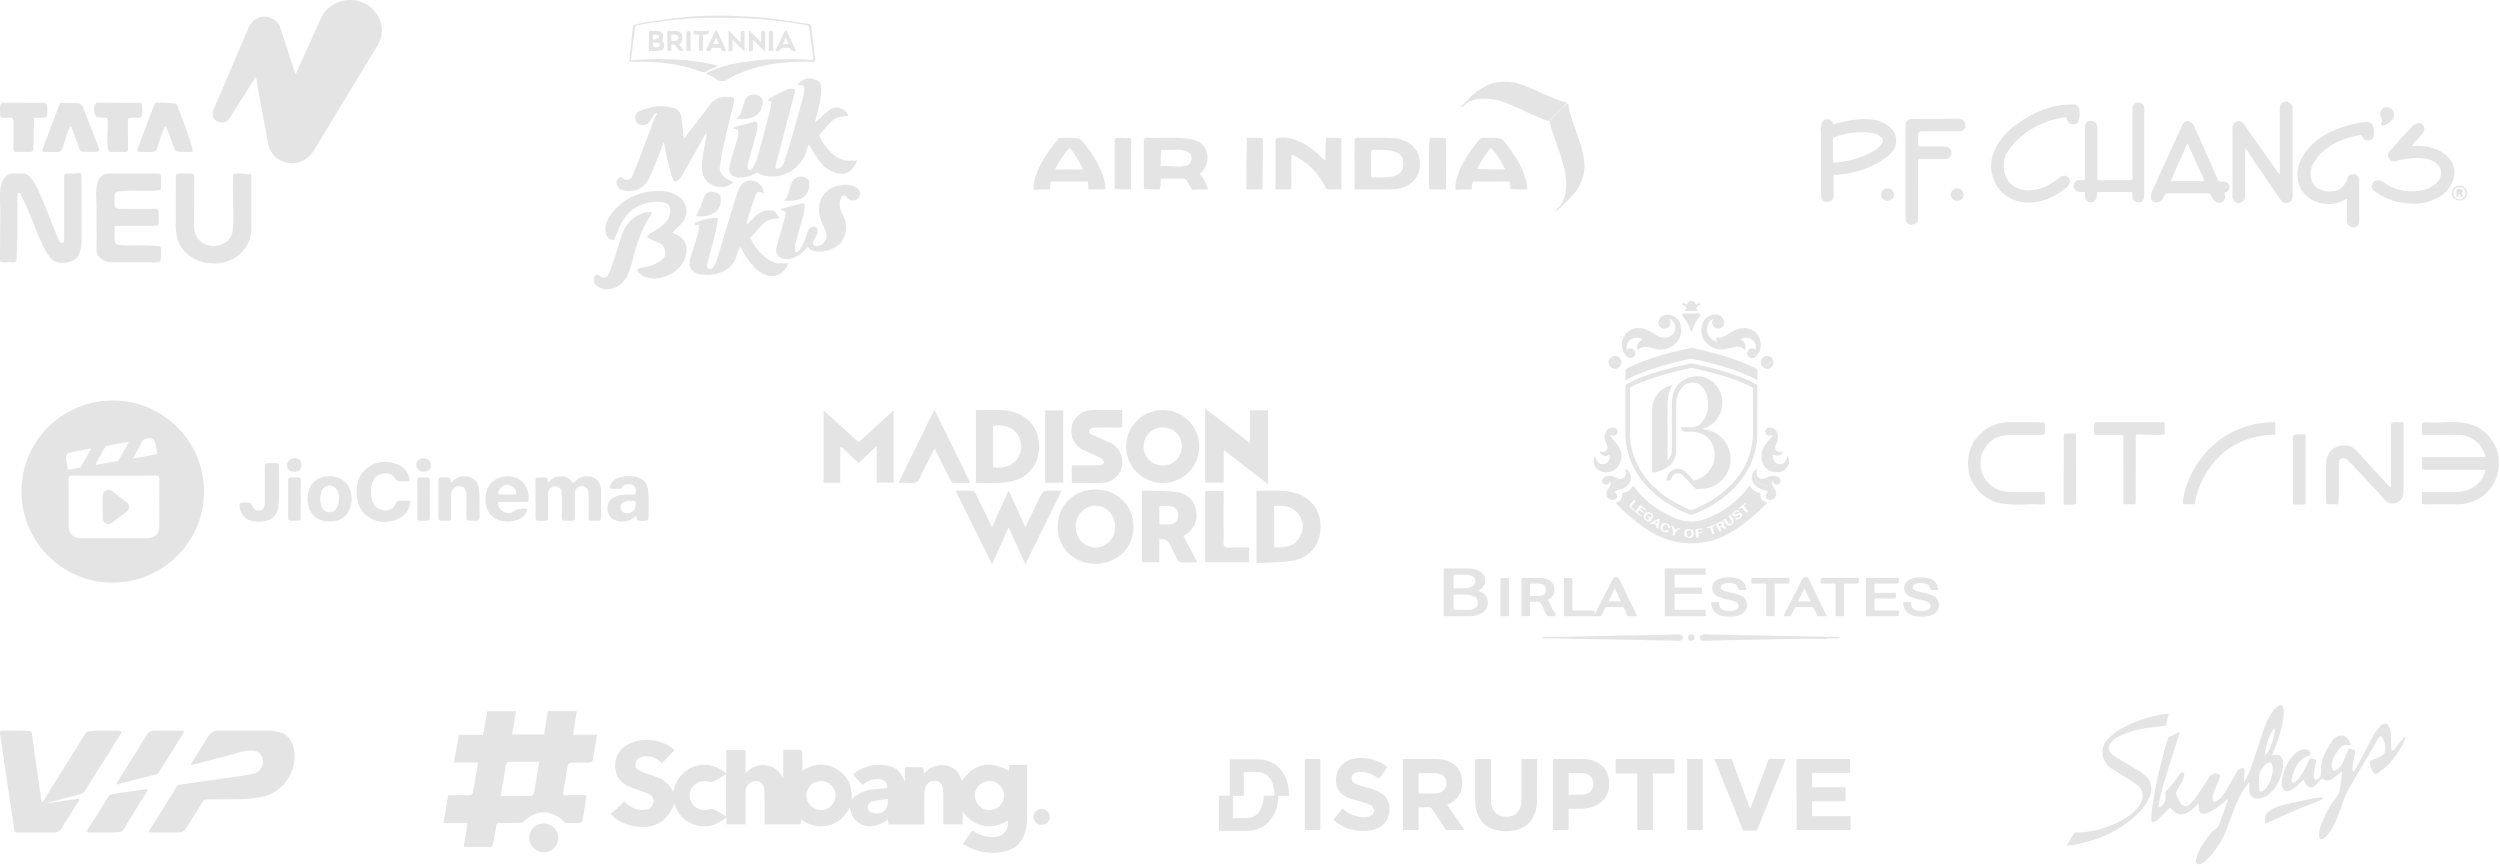 <svg xmlns="http://www.w3.org/2000/svg" width="1161" height="402" fill="none"><path fill="#E4E4E4" d="M480 86.195c.171-1.234.4-2.457.764-3.65 1.15-3.76 2.862-7.242 5.034-10.505 1.799-2.705 3.732-5.302 5.847-7.764.22-.255.43-.332.775-.304.77.061 1.548.043 2.322.047 1.375.008 2.751-.066 4.126.049.949.08 1.876.252 2.773.58.193.07.337.194.468.346 2.986 3.472 5.681 7.154 7.78 11.243 1.53 2.98 2.738 6.088 3.335 9.41.107.597.158 1.2.234 1.8.036.281-.07.417-.348.434-.357.022-.714.07-1.071.072-1.978.006-3.955.002-5.933-.004-.554-.002-.721-.208-.667-.754.092-.93-.139-1.83-.256-2.74-.018-.146-.104-.195-.238-.192-.105.002-.209 0-.313 0-5.111 0-10.223-.001-15.334.002-.346 0-.693.021-1.038.044-.342.022-.509.179-.456.514.157.982-.157 1.92-.226 2.878-.016.218-.151.26-.335.26-.485-.003-.971 0-1.456 0a77.625 77.625 0 0 0-4.991.13c-.264.015-.531-.003-.796-.005v-1.89zm22.204-7.442c.51.012.658-.22.445-.697l-.042-.096c-1.496-3.265-3.298-6.332-5.716-9.005-.166-.184-.253-.243-.45-.024a38.303 38.303 0 0 0-3.204 4.126c-1.073 1.592-2.033 3.253-2.95 4.94-.144.264-.196.524-.022.79.065.098.164.21.269.06.125-.181.296-.156.466-.155 3.734.037 7.469-.072 11.202.06h.002zM700.44 38c.7.075 1.398.162 2.099.222 1.435.124 2.766.631 4.107 1.106 3.647 1.294 7.152 2.93 10.678 4.513 3.298 1.48 6.638 2.845 10.122 3.822.364.103.372.138.094.409-2.71 2.64-5.425 5.276-8.127 7.925-.236.232-.442.173-.69.09-2.153-.72-4.252-1.578-6.325-2.502-3.457-1.54-6.843-3.242-10.345-4.68-2.15-.883-4.28-1.824-6.551-2.375a24.703 24.703 0 0 0-7.432-.659c-2.361.15-4.65.636-6.702 1.918-.713.446-1.349.982-1.869 1.65-.144.184-.821.286-1.004.159-.082-.057-.059-.115-.006-.172.063-.068.13-.132.196-.197 1.143-1.123 2.362-2.178 3.412-3.381 2.294-2.627 5.196-4.376 8.183-6.025 1.576-.87 3.3-1.258 5.047-1.557.704-.12 1.418-.179 2.128-.265h2.984V38h.001zm22.349 59.877c-.032-.033-.06-.076-.1-.096-.285-.147-.222-.284-.012-.456a13.4 13.4 0 0 0 1.918-1.918c.915-1.133 1.432-2.455 1.887-3.826.79-2.383 1.007-4.824.856-7.31-.185-3.037-.803-5.996-1.633-8.915-1-3.52-2.27-6.95-3.476-10.4-.899-2.57-1.777-5.15-2.474-7.787-.081-.307-.101-.618-.14-.93-.016-.133.034-.222.12-.308 2.642-2.61 5.141-5.372 8.109-7.63.117-.09.236-.27.373-.215.155.061.12.278.142.434.329 2.35.937 4.63 1.645 6.888 1.146 3.656 2.563 7.219 3.734 10.867.779 2.43 1.446 4.89 1.813 7.421.116.795.22 1.593.24 2.398.003.102.03.205.046.308v1.539c-.045.415-.076.832-.138 1.245-.64 4.301-2.333 8.117-5.233 11.354-1.781 1.988-3.688 3.853-5.616 5.696-.559.535-1.19 1-1.646 1.64h-.416.001zM531.2 79.228c0-2.401.002-4.803-.002-7.205-.001-.465-.055-.932-.041-1.397.049-1.641.052-3.284.054-4.926.001-.49.131-.965.325-1.422.109-.259.263-.368.555-.355 1.235.058 2.471.131 3.708.132 2.902.002 5.806-.053 8.708-.05 3.312.004 6.623.17 9.845.98 2.796.704 4.954 2.294 5.898 5.186 1.064 3.261.422 6.244-1.539 8.984-.25.35-.561.671-.939.872-.285.151-.394.42-.585.632-.102.113.03.219.093.302.288.381.579.758.88 1.127 1.335 1.634 2.14 3.53 2.714 5.541.074.258-.016.334-.262.332-.659-.007-1.319.003-1.978 0a63.934 63.934 0 0 0-4.575.146c-.357.024-.558-.089-.739-.411-.798-1.419-1.519-2.883-2.451-4.224-.253-.364-.524-.502-.969-.5-3.424.02-6.849.011-10.273.011-.541 0-.545 0-.541.561.007 1.201.02 2.401-.275 3.579-.209.835-.208.832-1.072.836-1.99.01-3.976-.06-5.96-.212-.384-.03-.576-.234-.576-.612V79.23h-.003v-.002zm15.954-1.862c.939.01 1.874-.044 2.796-.224 1.824-.356 3.258-1.224 3.444-3.46.087-1.044-.083-1.952-.992-2.625a6.39 6.39 0 0 0-2.166-1.065c-2.11-.566-4.266-.448-6.413-.392-1.122.029-2.245.082-3.363 0-1.068-.079-1.05-.11-1.171.952-.151 1.334-.168 2.673-.199 4.011-.017.7-.049 1.396-.127 2.091-.044.397.001.462.403.415.972-.116 1.942-.01 2.908.041 1.627.086 3.251.217 4.88.255v.001zm75.759-1.421c0 3.625.001 7.25-.002 10.876 0 .29-.028.58-.037.872-.007.228-.129.29-.34.288-1.931-.016-3.863-.041-5.794-.024-.455.004-.675-.177-.878-.554-1.253-2.33-2.648-4.568-4.282-6.65-3.049-3.883-6.861-6.76-11.343-8.758-.392-.175-.403-.16-.42.291-.18 4.883-.019 9.767-.072 14.65-.011 1.023-.006 1.023-1.014 1.023-1.944-.002-3.886 0-5.83-.007-.552-.002-.574-.039-.548-.575.005-.105.005-.21.005-.315-.004-5.595-.006-11.19-.011-16.787-.002-1.418.075-2.837.007-4.256a3.301 3.301 0 0 1 .154-1.138c.124-.395.373-.64.793-.742 1.85-.444 3.697-.354 5.536.03 2.746.575 5.283 1.654 7.659 3.165 1.912 1.216 3.767 2.497 5.452 4.02.896.81 1.769 1.646 2.557 2.562.199.232.495.245.699.453.087.089.28-.05.317-.223.02-.09.01-.185.011-.279.005-1.469-.015-2.938.021-4.406.041-1.699.085-3.4.231-5.095.027-.31.158-.376.44-.372 1.341.015 2.683 0 4.025.017.739.009 1.474.089 2.21.173.388.045.46.222.459.569-.01 3.357-.005 6.714-.005 10.072v1.119zm15.026 12.014h-7.876c-.196 0-.393-.002-.589-.01-.407-.015-.47-.099-.423-.517.016-.139.016-.28.016-.42 0-5.209.022-10.42-.015-15.63-.014-1.955.065-3.91.019-5.865-.01-.46.094-.901.337-1.303a.495.495 0 0 1 .486-.262c3.168.116 6.336.028 9.505.046 1.156.007 2.313-.003 3.47.008 2.034.02 4.065.113 6.093.284.26.023.516.122.77.198 1.23.371 2.437.804 3.598 1.367 1.743.844 3.099 2.11 4.222 3.689 1.024 1.44 1.518 3.05 1.728 4.769.286 2.333.023 4.605-.895 6.779-.767 1.814-2.071 3.186-3.628 4.323-1.751 1.28-3.763 1.912-5.874 2.264-1.418.237-2.847.293-4.283.282-2.22-.016-4.441-.004-6.661-.004v.002zm-1.261-9.272c0 .991.016 1.89-.008 2.786-.009.352.363.527.334.87 0 .008.084.04.122.032.291-.061.577.015.865.015 2.357.002 4.717.1 7.065-.2 1.429-.183 2.828-.477 4.106-1.189 1.266-.704 2.099-1.743 2.36-3.194.175-.968.129-1.949.064-2.925a4.765 4.765 0 0 0-.414-1.652c-.63-1.387-1.762-2.18-3.13-2.694-1.702-.64-3.488-.805-5.278-.884-1.627-.072-3.26-.046-4.889-.09-.395-.01-.63.157-.819.462-.266.427-.359.902-.384 1.397-.041.805.046 1.607.08 2.41.025.611-.171 1.204-.132 1.805.067 1.049.03 2.097.059 3.052l-.001-.001zm57.475 5.615h-8.119c-.554 0-1.106-.075-1.662-.012-.274.03-.402.157-.496.401-.329.856-.368 1.748-.352 2.65.01.618.004.62-.624.618-1.885-.009-3.769.009-5.654.08-.277.011-.554.03-.829.061-.289.033-.401-.074-.439-.378-.179-1.438.059-2.831.387-4.22.701-2.964 1.976-5.692 3.417-8.344 2.162-3.976 4.829-7.587 7.889-10.908.218-.237.427-.302.755-.277.748.058 1.502.043 2.253.045 1.18.003 2.36-.025 3.54-.002.867.017 1.726.131 2.569.358.569.153 1.007.463 1.398.908 2.187 2.484 4.063 5.194 5.842 7.983a38.037 38.037 0 0 1 4.305 9.32 26.31 26.31 0 0 1 .992 4.814c.033.298-.237.587-.598.578-1.791-.04-3.584.004-5.373-.14-.541-.043-1.083-.083-1.624-.121-.228-.016-.306-.107-.285-.356.052-.626-.204-1.211-.287-1.821-.039-.288-.103-.583-.074-.867.032-.309-.086-.348-.342-.35-2.197-.013-4.393-.108-6.591-.02h.002zm1.665-5.605c.813-.028 1.704.035 2.592-.05.429-.04.535-.214.323-.591-1.152-2.059-2.24-4.156-3.586-6.1a18.288 18.288 0 0 0-2.629-3.055c-.15-.139-.268-.278-.461-.016-1.748 2.392-3.495 4.784-4.956 7.372-.36.637-.691 1.29-1.04 1.934-.123.227-.066.315.188.314.23 0 .461.035.691.033 2.936-.023 5.868.16 8.878.158v.001zm-24.229-1.57.001 10.26c0 .337-.257.596-.628.594-2.162-.006-4.325-.015-6.488-.03-.584-.004-.773-.214-.775-.818-.003-1.13.004-2.262-.004-3.392-.016-2.495-.095-4.99-.043-7.482.057-2.808.004-5.618.065-8.425a18.62 18.62 0 0 1 .395-3.43c.066-.314.205-.41.516-.41 2.162-.005 4.322.038 6.479.218.3.025.411.124.419.445.1 3.975.031 7.95.062 12.469l.001.001zm-146.311-1.026v11.222c0 .655-.004.643-.646.638-1.295-.012-2.589-.01-3.884-.06a65.737 65.737 0 0 1-2.594-.163c-.481-.038-.486-.055-.486-.555-.001-5.21.023-10.418-.017-15.627-.015-1.968.077-3.934.02-5.9a2.628 2.628 0 0 1 .328-1.378.494.494 0 0 1 .475-.28c2.151-.008 4.299.023 6.443.215.344.031.366.22.365.492-.005 3.8-.004 7.598-.004 11.397zm53.561 5.373c0-1.854-.033-3.709.009-5.562.044-1.992-.003-3.987.063-5.978.062-1.85.06-3.705.174-5.554.017-.286.105-.384.388-.383 2.163.014 4.326.021 6.49.02.331 0 .466.097.467.46.002 2.855.097 5.71.032 8.566-.048 2.052-.017 4.103-.057 6.154-.043 2.25-.09 4.497-.138 6.746-.012.547-.045 1.094-.05 1.642-.002.26-.084.378-.361.378a930.977 930.977 0 0 0-6.664-.004c-.327.002-.375-.156-.374-.434.007-2.017.005-4.034.005-6.05h.018-.002v-.001zM370.248 39.72c1.209-2.433 4.618-3.89 7.028-3.091.074.023.141.065.215.085 3.106.891 3.797 1.487 3.899 4.757.069 2.24-.327 4.532-.775 6.747-.587 2.892-1.431 5.73-2.236 8.866.402-.338.661-.545.907-.765 1.944-1.751 3.762-3.669 5.854-5.216 2.725-2.015 6.434-1.176 8.345 1.63.218.32.317.722.491 1.132-1.004.081-1.846.133-2.685.223-2.375.253-4.328 1.329-5.924 3.082a421.741 421.741 0 0 0-4.722 5.244c-.157.179-.239.598-.139.798 2.491 5.016 5.877 9.217 11.302 11.181 1.426.517 3.18.132 4.78.172.482.011.965.05 1.545.08-2.535 5.235-5.504 7.497-11.439 5.085-2.679-1.09-4.847-3.034-6.508-5.428-1.319-1.899-2.502-3.894-3.745-5.846-.223-.353-.441-.708-.845-1.36-.371.933-.737 1.594-.904 2.301-2.029 8.623-11.151 14.275-19.749 12.158-1.175-.29-2.279-.875-3.546-1.373-2.317 1.408-4.977 2.352-7.925 2.296-3.471-.067-5.41-2.257-4.615-5.617.893-3.783 2.134-7.485 3.217-11.223.506-1.742 1.055-3.484.57-5.293-.661-.227-1.28-.443-1.899-.656l-.021-.31c.35-.182.682-.435 1.055-.537 2.899-.779 5.81-1.526 8.712-2.293.712-.188 1.124.218 1.15.779.053 1.134.132 2.326-.146 3.405-1.308 5.076-2.735 10.123-4.119 15.181-.276 1.01-.578 2.023.317 3.006.835.181 1.506-.308 1.905-1.032.739-1.345 1.577-2.697 1.983-4.156 2.14-7.688 4.174-15.41 6.204-23.128.289-1.099.35-2.258.507-3.33-.199-.125-.257-.18-.327-.202-.468-.13-.939-.25-1.407-.376.341-.394.605-.934 1.034-1.161 2.591-1.36 5.191-2.712 7.853-3.922.796-.362 1.804-.39 2.704-.346.796.04 1.276.464 1.002 1.496-1.878 7.083-3.69 14.182-5.538 21.272-1.072 4.105-2.173 8.203-3.259 12.304-.088.336-.222.68-.215 1.016.013.68.192 1.182 1.104.964 1.69-.405 2.456-1.648 2.938-3.133 1.02-3.156 2.055-6.308 2.98-9.493a1183.55 1183.55 0 0 0 4.778-16.925c.591-2.155 1.139-4.33 1.514-6.53.378-2.205-.494-3.218-2.648-2.53-.139.045-.304.005-.559.005v.007h.002z"/><path fill="#E4E4E4" d="M317.513 64.339c.592-.647 1.004-1.039 1.348-1.484 3.699-4.803 7.41-9.602 11.072-14.433 2.461-3.245 5.835-3.755 9.537-3.307 1.512.183 1.797.624 1.444 2.106-1.693 7.092-3.467 14.163-5.097 21.272-.654 2.853-.991 5.78-1.501 8.667-.422 2.386.817 3.998 2.507 5.353.745.596 1.645 1 2.477 1.482.325.188.664.357 1.304.7-.974.633-1.698 1.278-2.545 1.624-4.174 1.706-9.928-.543-11.41-4.799-.719-2.066-.761-4.513-.543-6.73.346-3.521 1.169-6.995 1.784-10.493.148-.846.266-1.7.162-2.63-.186.27-.397.524-.557.807-3.059 5.409-6.109 10.824-9.17 16.233-.74 1.308-1.519 2.595-2.287 3.89a2.51 2.51 0 0 1-.417.553c-1.705 1.587-2.688 1.545-3.347-.456-.935-2.85-1.628-5.782-2.331-8.702-.549-2.287-.958-4.609-1.435-6.914-.051-.246-.163-.48-.32-.935-1.564 4.045-3.011 7.904-4.551 11.729-.791 1.964-1.619 3.933-2.655 5.772-2.385 4.233-7.223 6.044-11.854 4.593-2.363-.74-3.523-3.231-2.312-4.964.749-1.071 1.672-1.317 2.625-.412 1.303 1.24 3.583.52 4.175-.912a468.925 468.925 0 0 0 4.462-11.285c1.895-4.973 3.713-9.976 5.608-14.948.403-1.06.997-2.046 1.505-3.066l-.271-.28c-.404.322-.896.582-1.195.983-.64.867-1.166 1.818-1.767 2.716-.814 1.217-1.888 2.022-3.421 2.068-1.698.054-2.883-.742-3.351-2.268-.497-1.614.03-3.527 1.47-4.123 2.085-.86 4.256-1.605 6.459-2.065 3.052-.637 6.139-.412 9.189.334 2.368.58 3.797 1.97 4.119 4.393.272 2.027.469 4.061.691 6.095.13 1.18.246 2.363.402 3.838h-.003v-.002zm7.236 40.125h-2.038v-1.032c5.631-2.013 8.476-2.577 10.805-2.025-.482 2.508-.86 5.054-1.48 7.543-1.141 4.603-2.423 9.172-3.646 13.755-.02.074-.06.153-.053.225.067.591-.014 1.598.244 1.695.837.313 1.918.462 2.539-.415.682-.96 1.336-2.013 1.682-3.124 1.934-6.225 3.764-12.48 5.647-18.721 1.248-4.133 2.489-8.268 3.804-12.38a15.5 15.5 0 0 1 1.54-3.353c1.407-2.297 3.896-3.245 6.405-2.589 2.498.654 4.344 2.908 4.528 5.627-.314-.08-.603-.13-.877-.225-1.774-.615-2.132-.59-2.864 1.17-.963 2.306-1.719 4.702-2.487 7.082-.663 2.052-1.217 4.139-1.888 6.442.448-.262.856-.41 1.142-.684 1.006-.96 1.962-1.971 2.954-2.945 2.169-2.13 4.739-3.113 7.795-2.76.731.083 1.283.278 1.707.962.552.891 1.257 1.689 1.983 2.637-1.387.13-2.502.16-3.588.355-1.848.332-3.337 1.299-4.589 2.716-1.536 1.735-3.166 3.384-4.748 5.077-.288.308-.533.656-.837 1.032 2.641 5.063 6.039 9.381 11.517 11.517 1.209.471 2.721.16 4.096.198.668.018 1.336.002 2.043.002-1.918 5.826-7.971 7.658-12.967 4.184-4.054-2.82-6.6-6.752-8.769-11.028-.137-.269-.387-.48-.587-.719-.178.266-.415.512-.524.807-.482 1.301-.927 2.616-1.391 3.926-1.696 4.794-5.46 7.072-10.142 7.946-2.009.376-4.177.355-6.209.065-4.43-.631-6.134-3.602-4.794-7.895 1.09-3.497 2.243-6.974 3.256-10.494.409-1.417.513-2.92.787-4.574h.004zm-12.461 3.593c1.013.498 1.876.895 2.713 1.34 2.751 1.464 4.047 4.214 3.797 7.294-.598 7.348-7.027 11.383-12.297 12.371-2.349.441-4.726.455-6.96-.466-1.104-.455-2.152-1.199-3.026-2.022-.914-.861-.599-1.8.624-2.146.883-.25 1.825-.292 2.732-.473 2.797-.556 5.339-1.614 7.637-3.393 2.414-1.869 1.526-6.13-.54-7.199-1.264-.654-2.575-1.217-3.869-1.813-.561-.258-1.153-.453-1.693-.745-.976-.524-1.039-1.343-.135-1.934 1.777-1.162 3.628-2.215 5.356-3.447 2.238-1.595 4.139-3.485 4.571-6.408.468-3.154-.963-4.944-4.101-5.23-2.697-.246-5.313.056-7.892.833-5.49 1.654-9.071 5.376-11.341 10.495a113.952 113.952 0 0 0-2.28 5.566c-.267.698-.677.825-1.327.714-1.54-.26-2.804-1.73-3.054-3.799-.255-2.106.072-4.049 1.229-5.972 4.395-7.296 10.917-11.406 19.169-12.589 4.198-.6 8.502-.652 12.54 1.522 4.432 2.386 6.438 8.235 2.7 12.904-.91 1.134-2.092 2.048-3.136 3.075-.452.446-.87.926-1.419 1.517v.005h.002z"/><path fill="#E4E4E4" d="M369.416 117.215c.714-.366 1.477-.51 1.779-.962.925-1.394 1.776-2.857 2.458-4.383.545-1.223.765-2.584 1.192-3.864a5.96 5.96 0 0 1 .826-1.642c.719-.974 2.409-1.417 3.446-.652.487.362.615 1.487.55 2.236-.065.76-.531 1.503-.889 2.219-.31.617-.772 1.162-1.069 1.784-.617 1.292.167 2.393 1.631 2.354 2.372-.065 4.555-2.37 4.448-4.891a7.655 7.655 0 0 0-.772-2.969c-1.352-2.76-2.505-5.552-2.658-8.674-.255-5.212 2.776-9.602 7.73-11.204 2.683-.868 5.404-1.007 8.08-.149.974.313 1.944.977 2.646 1.73 1.035 1.114.777 2.964-.315 3.976-1.401 1.296-3.136 1.414-4.395.282-.343-.308-.635-.677-.974-.99-.944-.874-1.839-.823-2.47.29a5.563 5.563 0 0 0-.687 2.287c-.141 2.045.418 3.936 1.39 5.763 2.166 4.075 2.004 8.229-.292 12.141-.75 1.278-2.192 2.283-3.526 3.053-2.588 1.495-5.471 2.073-8.474 1.825-1.554-.128-2.934-.65-3.876-2.157-.842.867-1.6 1.739-2.454 2.509-2.277 2.053-4.868 3.463-8.04 3.187-3.155-.274-4.845-2.623-4.043-5.696.953-3.655 2.101-7.259 3.138-10.894.36-1.259.654-2.539.946-3.815.274-1.19-.187-1.846-1.407-2.14-.256-.063-.476-.263-.712-.397.174-.179.32-.462.526-.517 3.05-.81 6.109-1.584 9.161-2.38 1.025-.266 1.415.334 1.352 1.153-.113 1.487-.243 2.999-.624 4.434-1.055 3.987-2.259 7.932-3.365 11.905-.445 1.596-.793 3.219-.257 5.248zm-41.429-83.328c1.76-.735 3.493-1.554 5.288-2.192 4.956-1.762 10.114-2.616 15.311-3.307 7.415-.988 14.864-1.018 22.319-.886 2.198.04 4.394.23 6.797.364-.102-1.113-.167-2.203-.308-3.284-.527-4.01-1.053-8.022-1.665-12.018-.051-.327-.71-.721-1.139-.805-2.229-.438-4.462-.863-6.714-1.146-5.316-.667-10.627-1.495-15.966-1.809-7.127-.417-14.277-.533-21.418-.556-9.433-.028-18.793 1.016-28.119 2.35-2.21.315-4.409.718-6.598 1.152-.339.067-.821.492-.861.8-.522 3.973-.974 7.957-1.447 11.937-.127 1.067-.26 2.132-.424 3.5 13.63-.955 27.142-.851 40.719 2.537-.504.225-.754.337-1.002.45-1.538.703-3.129 1.31-4.585 2.152-.773.446-1.345.59-2.197.281-6.658-2.417-13.542-3.873-20.59-4.462-3.112-.26-6.253-.216-9.381-.29-1.192-.028-2.387-.005-3.753-.005.118-1.342.202-2.442.318-3.537.438-4.14.914-8.277 1.31-12.424.065-.69.267-1.085.919-1.224 2.14-.462 4.265-1.032 6.426-1.343 5.26-.756 10.527-1.508 15.815-2.046 8.194-.835 16.421-1.006 24.652-.626 4.626.213 9.274.32 13.871.837 6.617.747 13.197 1.81 19.788 2.776.8.119 1.331.508 1.442 1.57.511 4.906 1.172 9.795 1.768 14.69.15 1.24-.084 1.446-1.357 1.406-11.548-.338-22.882.768-33.666 5.256-2.044.85-3.969 1.992-5.912 3.061-1.192.656-3.388.983-4.778-.17-1.108-.918-2.518-1.472-3.801-2.18-.327-.18-.67-.326-1.007-.489l-.048-.327-.007.007zm-25.208 64.584c-.237.724-.276 1.128-.478 1.417-4.158 5.996-6.412 12.773-8.201 19.756-.582 2.273-1.222 4.553-2.08 6.733-1.561 3.961-4.138 7.001-8.549 7.857-2.229.432-4.395-.102-6.241-1.445-1.173-.853-1.556-2.235-1.401-3.62.065-.575.615-1.252 1.137-1.561.313-.185 1.099.114 1.493.425 1.798 1.417 3.233 1.254 4.212-.847.974-2.087 1.712-4.293 2.442-6.482 1.39-4.166 2.514-8.431 4.089-12.522 1.828-4.745 5.244-8.048 10.23-9.465.979-.278 2.069-.162 3.347-.243v-.003zm41.772-43.142c-.872-.038-1.454-.033-2.027-.107-.17-.02-.362-.244-.441-.42-.037-.081.142-.34.276-.406 1.32-.619 1.742-1.857 2.141-3.094.473-1.468.818-2.98 1.357-4.422 1.136-3.055 4.664-3.973 7.212-1.914.87.703 1.239 1.645 1.132 2.772-.399 4.156-2.804 6.716-6.939 7.329-.99.146-1.997.197-2.709.264l-.002-.002zm-19.384 45.16c-.193 0-.395.035-.578-.007-.466-.109-.923-.25-1.382-.38.248-.392.529-.77.737-1.18.52-1.023 1.079-2.037 1.492-3.106.514-1.327.816-2.74 1.359-4.054.969-2.352 2.43-3.057 4.891-2.523 2.602.565 3.173 1.317 3.068 4.047-.143 3.773-2.711 6.331-7.053 6.992-.837.128-1.688.176-2.532.262l-.005-.051h.003zm38.766-7.327c2.289-1.765 2.4-4.42 3.193-6.742.1-.292.181-.589.279-.88 1.148-3.454 4.75-4.572 7.702-2.362.325.244.631.712.67 1.102.517 5.146-2.133 8.384-7.305 8.862-1.501.139-3.025.02-4.539.02z"/><path fill="#E4E4E4" d="M307.343 18.916c1.215.814 1.234 1.92.96 3.12-.278 1.222-1.24 1.528-2.275 1.577-1.496.072-2.999.018-4.682.018 0-.89-.005-1.718 0-2.546.013-1.928.041-3.855.039-5.782 0-.652.192-1.011.925-.977.923.047 1.849-.004 2.772.038 2.442.109 3.933 1.848 2.259 4.552h.002zm-4.337.947c.265.793.295 1.649.721 1.955.439.313 1.292.208 1.905.053.366-.093.902-.691.851-.97-.072-.391-.569-.897-.97-.992-.684-.162-1.435-.044-2.507-.044v-.002zm.079-1.95.411.463c.851-.253 1.718-.464 2.53-.81.095-.039-.016-1.117-.204-1.178-.701-.225-1.55-.443-2.19-.225-.341.116-.375 1.137-.547 1.75zm8.677 2.764v2.922h-1.83v-9.235c1.461 0 2.801-.054 4.135.016 1.252.065 2.268.693 2.672 1.89.454 1.343.252 2.672-.736 3.788-.143.162-.338.28-.552.452l1.99 2.906c-1.458.491-2.041.297-2.797-.856-.211-.322-.466-.626-.624-.974-.417-.916-1.09-1.232-2.261-.91h.003zm-.028-3.038c-.007 1.4.011 1.424 1.129 1.419 1.584-.007 2.241-.462 2.213-1.535-.026-1.067-.633-1.415-2.129-1.52-1.397-.097-1.183.82-1.213 1.638v-.002zm34.046-3.164v9.565l-5.645-5.61v5.197c-.651.049-1.208.088-1.76.13v-9.709c1.906 1.972 3.572 3.69 5.235 5.409.127-.072.255-.142.382-.213v-3.405c0-1.605.07-1.659 1.788-1.366v.002zm7.705 5.17v-3.762c0-1.675.106-1.756 1.846-1.375v9.441c-1.944-1.855-3.718-3.553-5.687-5.436v5.09l-1.834.172v-9.402l.238-.176 5.439 5.445h-.002v.003zm16.167 3.963c-1.248.095-2.249.241-2.723-1.043-.076-.205-.563-.344-.872-.362-.691-.042-1.387.025-2.082.02-.708-.004-1.107.26-1.55.898-.327.471-1.287.506-1.964.733-.097-.144-.195-.285-.294-.429 1.519-3.15 3.038-6.297 4.559-9.446l.469.035c1.461 3.142 2.92 6.287 4.455 9.59v.004h.002zm-3.476-3.142-1.253-3.064-1.317 3.064h2.57zm-28.931 3.107c-1.173.084-2.152.5-2.453-.892-.038-.177-.297-.425-.462-.432a52.325 52.325 0 0 0-3.467-.025c-.17.004-.429.245-.485.429-.413 1.34-1.382 1.057-2.565.84l4.534-9.523c.172.004.343.011.515.016l4.386 9.587h-.003zm-4.513-5.826-.327.021-1.102 2.644h2.468l-1.039-2.665zm-3.342-3.418c-.225 1.542-.322 1.602-2.945 1.834v7.288c-1.682.415-1.842.299-1.842-1.202 0-1.66-.067-3.326.028-4.982.065-1.092-.38-1.356-1.336-1.24-.369.044-.749.006-1.097.006-.329-1.62-.274-1.7 1.106-1.702 2.004-.002 4.006 0 6.086 0v-.002zm-8.655 9.286h-1.97c0-2.908-.025-5.75.049-8.588.007-.237.67-.587 1.06-.64.258-.035.819.366.823.582.056 2.846.038 5.694.038 8.646zm38.269.01h-1.973v-3.35c.002-1.46-.005-2.922.021-4.383.025-1.61.181-1.718 1.955-1.41v9.143h-.003zm780.626 194.507h-13.08c-.26 0-.53.009-.79-.008-.77-.044-.94-.171-.95-.915a89.078 89.078 0 0 1 0-4.004c.01-.764.17-.895.93-.935.33-.017.65-.009.98-.009 8.69 0 17.38 0 26.07-.008 1.62 0 1.65-.04 1.08-1.574-1.66-4.5-4.89-7.275-9.51-8.422-.97-.24-1.99-.281-3-.281-4.98-.008-9.96-.024-14.94-.045-1.67-.008-1.68-.02-1.68-1.704 0-1.042-.01-2.083.01-3.125.02-.911.21-1.033 1.14-.968 2.57.179 5.14.114 7.71 0 4.42-.191 8.85-.342 13.2.769 4.1 1.045 7.22 3.478 9.8 6.713 1.99 2.498 3.25 5.374 3.67 8.515 1.2 9.167-3.26 16.746-10.83 20.29-2.55 1.192-5.24 1.758-8.04 1.766-3.91.012-7.81.012-11.72.004-1.33 0-2.66.146-3.99 0-.79-.085-.92-.163-.93-.932-.02-1.302-.02-2.604 0-3.906.01-.716.17-.85.86-.899.29-.02.59-.008.88-.008h13.09c1.49 0 2.99-.008 4.46-.342 4.9-1.106 8.22-4.007 9.95-8.718.04-.09.07-.184.09-.277.23-.773.13-.928-.69-.936-2.96-.02-5.92-.028-8.88-.037-1.63-.004-3.26 0-4.89 0v-.012.008zm-29.42 8.202c.2-.476.13-.874.13-1.257v-27.328c0-1.131.55-1.697 1.65-1.701 1.07 0 2.15-.012 3.22.008.81.016.94.167.99.989.01.293 0 .586 0 .879 0 10.02 0 20.041.01 30.058 0 .688-.09 1.363-.2 2.034-.34 2.12-3.09 4.557-6.06 3.634-1.15-.358-2.16-.961-2.88-1.921-1.44-1.94-3.26-3.535-4.87-5.321-3-3.341-6.06-6.616-9.12-9.899-1-1.07-2.07-2.071-3.09-3.121-.7-.716-1.51-.875-2.41-.537-.93.346-1.37 1.062-1.41 2.026-.04.781-.03 1.563-.03 2.34l-.03 14.834c0 .484-.06.972-.1 1.456-.04.468-.28.704-.76.7-1.4-.016-2.8-.024-4.19-.045-.53-.008-.76-.309-.77-.809-.01-.228-.02-.456-.02-.684 0-5.822-.08-11.648.02-17.47.09-4.887 3.44-8.386 8.62-8.39 1.81 0 3.42.635 4.76 1.933 1.8 1.745 3.47 3.617 5.15 5.468.86.936 1.71 1.88 2.57 2.811 2.6 2.82 5.21 5.631 7.82 8.443.28.301.53.655 1 .866v.004zm-169.683 2.124h7.613c.293 0 .586 0 .878.021.383.02.611.231.611.618.008 1.497.012 2.994 0 4.488 0 .419-.285.655-.672.724a3.277 3.277 0 0 1-.874.028c-2.926-.248-5.843-.142-8.772-.028-3.613.142-7.214-.045-10.774-.761-4.129-.83-7.461-2.966-10.155-6.14-2.307-2.713-3.84-5.826-4.219-9.386-.521-4.914.122-9.61 3.133-13.751 3.442-4.736 8.023-7.486 13.878-8.076 3.116-.314 6.241-.098 9.362-.135 2.697-.032 5.398-.012 8.096.159.891.057 1.005.151 1.013 1.046a93.354 93.354 0 0 1-.028 3.511c-.029.875-.155.997-1.03 1.094a14.5 14.5 0 0 1-1.46.065c-4.163.017-8.329.013-12.491.045-1.725.012-3.454.138-5.138.472-2.433.48-4.476 1.75-6.124 3.593-1.761 1.969-3.1 4.198-3.466 6.867-.667 4.817.692 8.91 4.37 12.206 2.648 2.372 5.805 3.251 9.235 3.361 2.34.073 4.683.016 7.027.016v-.041h-.013v.004zm48.408-32.397h14.935c1.38.008 1.43.056 1.43 1.428 0 1.139.01 2.278-.01 3.417-.01.879-.15 1.029-1.04 1.021-2.92-.02-5.852.086-8.777-.089-.94-.057-1.888-.041-2.828-.025-.626.013-.744.131-.777.745-.037.683-.024 1.367-.024 2.051-.008 9.076-.013 18.153-.021 27.23 0 .554-.016 1.107-.044 1.656-.025.46-.277.716-.753.712-1.4-.012-2.799-.02-4.195-.041-.464-.008-.724-.244-.728-.724 0-.325-.008-.651-.008-.976l.036-28.989c0-1.509 0-1.525-1.48-1.525-3.19 0-6.376.012-9.566.02-.488 0-.976.012-1.464 0-.952-.016-1.074-.13-1.127-1.05-.078-1.367.044-2.73.142-4.093.041-.594.191-.716.789-.764.293-.025.586-.013.879-.013h14.639l-.008.009zm67.755 2.953c0 .651.01 1.302-.01 1.953-.02.765-.15.903-.92.952-1.2.073-2.4.09-3.6.22-9.57 1.062-17.61 5.045-23.87 12.433-3.83 4.529-6.58 9.655-8.2 15.375-.3 1.034-.52 2.079-.57 3.162-.04.984-.17 1.094-1.18 1.098-1.17.004-2.35 0-3.51-.032-.89-.025-1.02-.171-1-1.054.04-1.868.43-3.682.94-5.464 1.92-6.746 5.3-12.686 10.02-17.877 3.63-3.996 7.86-7.189 12.73-9.517 4.78-2.278 9.83-3.568 15.09-4.064 1.04-.098 2.07-.151 3.11-.122.83.02.94.142.96.988.02.651 0 1.302 0 1.953h.01v-.004zm14.04 18.952v14.545c0 .26.01.521 0 .781-.04.732-.2.964-.92.997-1.36.057-2.73.053-4.1.016-.62-.016-.77-.216-.83-.854-.03-.289-.02-.586-.02-.879v-29.184c0-1.135.55-1.701 1.65-1.701 1.1 0 2.21-.012 3.32.009.74.016.85.138.89.854.02.293.01.586.01.879v14.545-.008zm-112.329-.155v-15.037c.02-1.367.073-1.424 1.444-1.428 1.009 0 2.018-.012 3.027 0 1.062.012 1.216.179 1.237 1.273.004.228 0 .456 0 .684.008 9.081.012 18.162.028 27.243 0 .879.094 1.753.094 2.632 0 .879-.122.924-.944 1.046-1.359.203-2.73.11-4.093.126-.659.004-.777-.147-.822-.818-.024-.358-.02-.716-.02-1.074v-14.647h.049zm-709.718 13.958c0-2.867.028-5.734-.014-8.598-.018-1.091.417-1.537 1.493-1.462.616.042 1.239.039 1.855 0 1.331-.085 2.446.046 2.259 1.826-.022.213.053.528.304.485.223-.039.439-.269.609-.456 1.933-2.145 4.325-2.744 7.097-2.16 1.338.284 2.318 1.077 3.111 2.11.57.747.96.857 1.611.053 1.763-2.173 5.405-2.98 8.255-1.922 2.453.913 3.904 3.182 3.914 6.174.015 4.102-.024 8.201.018 12.304.014 1.243-.428 1.752-1.702 1.721-4.924-.114-4.075.683-4.142-4.1-.042-2.821.043-5.646-.032-8.467-.071-2.612-1.957-4.05-4.194-3.324-1.338.436-2.121 1.593-2.131 3.31-.025 3.529-.004 7.055-.014 10.584-.004 1.844-.128 1.968-1.94 1.979-.839.007-1.682-.039-2.517.01-1.193.068-1.664-.435-1.649-1.631.039-3.572.01-7.144.014-10.716 0-1.044-.17-2-.963-2.785-1.586-1.565-4.173-1.073-5.041.987-.297.705-.364 1.444-.364 2.202.007 3.395.01 6.789 0 10.188-.007 1.564-.184 1.727-1.774 1.745-.838.01-1.681-.032-2.52.007-1.154.057-1.564-.489-1.55-1.597.035-2.821.01-5.646.01-8.467h-.003zm-83.01-3.317c-.056-4.099 1.02-7.795 4.198-10.574 4.142-3.621 8.938-4.152 14.021-2.467 3.076 1.019 5.161 3.136 6.127 6.276.468 1.519.259 1.837-1.299 1.876-.619.014-1.242-.039-1.854.014-1.59.135-2.694-.194-3.668-1.78-1.752-2.846-7.217-2.513-9.259.414-2.05 2.938-1.93 6.237-1.285 9.547.527 2.701 2.123 4.471 4.874 5.147 2.662.655 5.412-.641 6.382-3.186.326-.857.793-1.179 1.657-1.157 1.235.031 2.474.028 3.709 0 1.076-.025 1.402.41 1.165 1.472-.804 3.575-3.03 5.993-6.34 7.271-3.802 1.469-7.716 1.455-11.454-.319-4.588-2.173-6.436-6.166-6.967-10.948-.056-.524-.007-1.059-.007-1.586zm37.925 3.264c0-2.822.031-5.639-.018-8.461-.021-1.132.386-1.638 1.54-1.546.616.049 1.239.046 1.854 0 1.328-.1 2.446.01 2.216 1.808-.024.206.018.475.273.549.382.11.534-.216.726-.446 2.477-3.009 7.267-3.016 9.737-1.207 1.657 1.214 2.202 2.896 2.492 4.761.492 3.154.198 6.329.266 9.498.024 1.143-.022 2.29.007 3.437.032 1.242-.563 1.766-1.777 1.727a38.518 38.518 0 0 0-2.782 0c-1.151.053-1.565-.478-1.554-1.589.032-3.26.014-6.521.007-9.781 0-.527 0-1.062-.082-1.582-.325-2.06-1.419-3.083-3.299-3.126-1.844-.042-3.217 1.09-3.564 3.044-.457 2.577-.128 5.186-.205 7.781a73.145 73.145 0 0 0-.004 3.834c.021 1.012-.453 1.444-1.448 1.416a49.634 49.634 0 0 0-2.913 0c-1.087.039-1.49-.478-1.48-1.522.029-2.864.011-5.728.008-8.592v-.003zm-80.628-6.407c0-2.822-.01-5.643.004-8.464.007-1.561.184-1.724 1.777-1.742 1.147-.01 2.297.014 3.444 0 .92-.014 1.416.365 1.398 1.328-.131 6.251.319 12.513-.272 18.761-.354 3.745-2.574 6.078-6.276 6.832-2.177.442-4.308.347-6.421-.202-3.2-.832-5.476-3.986-5.335-7.196.039-.892.39-1.296 1.282-1.264.573.021 1.147 0 1.724 0 2.251 0 2.272-.007 3.076 2.039.545 1.387 1.607 1.724 2.969 1.671 1.289-.05 2.046-.662 2.407-1.866.181-.602.22-1.21.22-1.83v-8.067h.003zm16.704 6.594c0 2.822-.028 5.643.015 8.464.017 1.091-.414 1.522-1.491 1.466-1.012-.053-2.031-.021-3.047-.014-.875.007-1.303-.407-1.303-1.285 0-5.866.007-11.728-.007-17.593 0-.921.443-1.254 1.31-1.232 1.016.024 2.035.042 3.047-.007 1.08-.054 1.505.378 1.491 1.469-.043 2.909-.015 5.819-.015 8.729v.003zm59.941-.131c0 2.687.007 5.374 0 8.061-.003 1.883-.113 1.986-2.053 1.993-.662 0-1.323.007-1.985 0-1.597-.022-1.784-.184-1.788-1.728-.011-5.593.018-11.186-.021-16.779-.011-1.196.396-1.702 1.61-1.617.924.067 1.855.053 2.779 0 1.09-.061 1.49.407 1.473 1.479-.043 2.86-.015 5.724-.015 8.588v.003zm-2.863-12.704c-2.096-.018-3.469-1.264-3.472-3.15 0-1.689 1.592-3.14 3.433-3.13 1.961.011 3.434 1.42 3.416 3.268-.018 1.872-1.313 3.026-3.381 3.009l.004.003zm-60.04-.004c-2.16-.014-3.388-1.108-3.391-3.023-.007-1.876 1.532-3.288 3.568-3.278 1.83.007 3.111 1.331 3.125 3.225.014 1.982-1.171 3.09-3.302 3.08v-.004zm164.475 15.278c-.035-1.95.149-4.467-.265-6.963-.383-2.286-1.292-4.23-3.572-5.193-3.6-1.518-7.224-1.362-10.838-.024-1.618.598-2.507 1.897-3.186 3.366-.478 1.037-.198 1.437.984 1.469 1.016.028 2.032 0 3.048.007.612.004 1.118-.163 1.486-.69 1.041-1.497 2.567-1.597 4.152-1.32 1.583.276 2.521 1.716 2.283 3.66-.194 1.596-1.564.867-2.449.977-.825.102-1.678-.007-2.517.032-1.918.088-3.762.481-5.469 1.401-3.355 1.813-3.709 7.498-.605 9.714 2.92 2.085 7.518 1.83 10.219-.559.379-.337 1.016-1.087 1.105.07.102 1.363.789 1.604 1.908 1.544.704-.039 1.412-.018 2.12-.011 1.111.014 1.607-.542 1.6-1.632-.014-1.763-.004-3.525-.004-5.848zm-6.035.861c-.396 2.746-3.6 3.844-5.848 2.63-1.497-.807-1.479-3.554.011-4.482 1.126-.701 2.375-.885 3.476-.789 2.733 0 2.726.124 2.365 2.641h-.004zM153.1 221.185c-6.343-.007-10.155 3.95-10.261 10.403-.114 6.744 4.407 10.847 10.205 10.503 6.102.347 10.261-4.078 10.244-10.364-.018-6.365-4.025-10.535-10.188-10.542zm3.066 15.023c-.899 1.299-2.142 1.827-3.66 1.604-1.512-.223-2.616-1.116-3.151-2.521-.435-1.147-.644-2.379-.665-3.625.021-1.246.287-2.446.68-3.621.548-1.642 1.897-2.333 3.426-2.524 1.451-.18 2.672.545 3.487 1.759 1.578 2.344 1.479 6.624-.117 8.928zm84.117-14.064c-3.483-1.717-8.58-1.034-11.465 1.497-3.239 2.843-4.159 8.216-2.693 12.326.906 2.545 2.527 4.468 5.072 5.423 2.86 1.073 5.837 1.055 8.725.17 2.082-.637 3.731-1.986 4.68-4.035.18-.39.46-.814-.103-1.147-.764-.45-4.442.014-5.196.651-2.729 2.301-6.885 1.098-7.876-2.287-.396-1.348-.188-1.628 1.281-1.642 1.855-.018 3.714-.004 5.568-.004v-.007h5.968c.701 0 1.2-.184 1.253-1.009.216-3.362-1.076-7.9-5.207-9.939l-.007.003zm-1.532 7.508c-1.059-.01-2.121 0-3.179 0h-3.31c-.853 0-1.054-.382-.828-1.186.503-1.798 2.227-3.239 4.032-3.288 2-.053 3.649 1.189 4.24 3.133.28.92.022 1.352-.952 1.341h-.003zM52.41 185.981c-23.447-.018-42.448 18.921-42.43 42.291.017 23.317 18.997 42.301 42.299 42.301 23.365 0 42.508-19.062 42.48-42.305-.028-23.271-19.054-42.269-42.35-42.287zm11.497 22.938c.58-1.037 1.324-2.014 1.738-3.111.69-1.816 2.12-2.195 3.773-2.287 1.257-.071 2.319.69 2.62 1.972.35 1.501.58 3.03.867 4.545.078.418.106.825-.44.927-3.458.641-6.916 1.271-10.763 1.976.87-1.586 1.529-2.808 2.208-4.018l-.003-.004zm-19.153 5.82c1.313-2.294 2.633-4.581 3.95-6.871.22-.382.417-.797.913-.885 3.296-.577 6.587-1.147 9.883-1.72.088.092.177.18.265.272-1.575 2.74-3.15 5.476-4.729 8.213-.251.435-.708.474-1.147.548-2.824.485-5.649.984-8.477 1.462-.326.057-.754.291-.974-.063-.201-.33.139-.659.308-.956h.008zM31.39 217.27c-.191-1.395-.513-2.768-.697-4.163-.195-1.476.372-2.666 1.639-2.945 3.214-.712 6.467-1.257 9.702-1.869.064.109.128.223.191.332l-4.577 7.986c-.237.415-.598.606-1.065.687-1.345.234-2.69.474-4.028.754-.698.145-1.059 0-1.165-.779v-.003zm42.6 26.938c-.007 3.731-2.084 5.763-5.868 5.767-10.074.007-20.152.007-30.226 0-3.851 0-6-2.128-6.007-5.969-.01-7.186.018-14.375-.024-21.561-.008-1.182.315-1.596 1.56-1.586 6.496.06 12.991.029 19.486.029 6.496 0 12.991.035 19.487-.029 1.306-.014 1.628.411 1.617 1.657-.053 7.232-.014 14.464-.028 21.692h.003z"/><path fill="#E4E4E4" d="M58.608 233.061c-2.088-1.618-4.22-3.179-6.308-4.793-.948-.733-1.954-1.065-3.069-.524-1.16.567-1.55 1.607-1.54 2.843.011 1.628 0 3.256 0 4.885 0 1.586.011 3.168 0 4.754-.01 1.239.393 2.272 1.537 2.849 1.182.599 2.201.138 3.175-.609a388.599 388.599 0 0 1 6.12-4.608c1.908-1.409 1.975-3.335.089-4.797h-.004zm409.811 11.799c-2.663 5.918-5.096 11.326-7.717 17.147-5.684-11.47-11.205-22.609-16.901-34.094 2.885 0 5.498-.074 8.099.07.455.023.981.899 1.273 1.483 2.468 4.964 4.89 9.952 7.518 15.328 2.612-5.758 5.069-11.178 7.728-17.045l7.721 17.01c1.335-2.698 2.507-5.046 3.663-7.401 1.34-2.729 2.597-5.501 4.053-8.168.335-.616 1.297-1.188 2.009-1.239 2.255-.155 4.528-.058 7.176-.058a118679.62 118679.62 0 0 0-16.89 34.122c-2.635-5.844-5.08-11.279-7.732-17.155zm111.997-39.187v-15.106h8.425v34.25c-6.844-5.26-13.514-10.391-20.553-15.803v15.141h-8.608v-34.476c6.946 5.358 13.627 10.513 20.736 15.994zm-71.432 21.652c10.041.128 17.501 7.658 17.38 17.539-.12 9.816-7.826 17.1-17.929 16.952-9.983-.144-17.407-7.635-17.259-17.411.152-9.905 7.767-17.209 17.808-17.084v.004zm8.9 17.329c.016-5.49-4.037-9.831-9.165-9.811-5.049.019-9.114 4.298-9.165 9.651-.054 5.459 4.003 9.761 9.197 9.765 5.119 0 9.114-4.201 9.133-9.601v-.004zm65.6-16.8c6.218.308 12.335-.701 18.284 1.168 7.565 2.375 11.804 8.46 11.501 16.45-.284 7.498-5.171 13.615-12.852 14.908-5.494.922-11.163.794-16.933 1.148v-33.674zm8.235 7.113v19.179c4.691.23 8.927-.101 11.61-4.259 2.231-3.461 2.243-7.191-.016-10.641-2.686-4.107-6.895-4.547-11.594-4.279zm-138.508-10.699V190.38c6.463.425 12.903-.938 19.105 1.542 6.677 2.671 10.431 8.488 10.252 16.052-.172 7.121-4.369 12.969-11.069 15.064-2.196.685-4.548 1.063-6.849 1.18-3.741.19-7.498.05-11.439.05zm7.912-7.347c5.123.869 9.472-.786 11.629-4.31 2.095-3.422 1.916-8-.436-11.17-2.351-3.173-7.082-4.703-11.193-3.586v19.066zm78.896-26.498c9.379.023 16.905 7.553 16.905 16.909 0 9.438-7.627 16.995-17.096 16.94-9.301-.054-16.901-7.74-16.839-17.033.062-9.321 7.678-16.843 17.03-16.82v.004zm.042 25.77a8.836 8.836 0 0 0 8.803-8.943c-.046-4.909-4.037-8.814-8.974-8.783-4.89.031-8.888 4.084-8.826 8.955.062 4.894 4.072 8.807 8.997 8.771zm-149.837 7.997h-7.755v-33.604c5.516 5.003 10.85 9.839 16.286 14.772l16.235-14.752v33.51h-7.837v-16.979c-3.061 2.87-5.673 5.319-8.387 7.861-2.725-2.535-5.396-5.015-8.067-7.499l-.479.199v16.492h.004zm148.144 36.922h-8.04v-33.215c1.534 0 3.126-.054 4.715.012 3.936.167 7.923.07 11.797.669 4.909.76 7.825 3.976 8.612 8.543.845 4.894-.892 8.67-5.217 11.376-.164.101-.304.237-.654.518l6.548 12.174c-2.896 0-5.509.063-8.113-.058-.437-.019-.958-.763-1.227-1.281-1.215-2.359-2.348-4.758-3.519-7.14-.94-1.908-2.574-2.647-4.902-2.216v10.625-.007zm.062-17.571c1.639 0 3.181.093 4.707-.02 2.589-.191 3.929-1.612 4.006-4.061.082-2.464-1.14-4.084-3.644-4.411-1.627-.21-3.305-.039-5.069-.039v8.535-.004zm-17.267-53.134v8.107h-6.043c-2.266 0-4.539-.113-6.794.058-.88.066-2.18.564-2.464 1.226-.588 1.351.806 1.822 1.783 2.274 2.698 1.246 5.443 2.398 8.122 3.683 2.725 1.308 4.43 3.508 5.155 6.452 1.393 5.672-2.481 11.532-8.305 11.944-4.886.347-9.815.071-14.881.071v-8.005c.631-.028 1.312-.086 1.994-.086 3.691-.008 7.382.062 11.069-.062.724-.024 1.421-.775 2.133-1.192-.451-.677-.751-1.65-1.382-1.977-2.585-1.332-5.272-2.457-7.919-3.668-4.668-2.141-6.938-6.592-5.84-11.454.989-4.392 4.964-7.351 9.924-7.363 4.45-.011 8.9 0 13.448 0v-.008zm-87.239-.186 16.679 34.043c-2.799 0-5.35.074-7.892-.062-.491-.027-1.094-.79-1.378-1.351-2.235-4.376-4.408-8.783-6.603-13.179-.191-.381-.421-.744-.799-1.398-1.561 3.123-3.001 5.996-4.434 8.873-.666 1.332-1.511 2.609-1.943 4.014-.833 2.702-2.519 3.543-5.213 3.154-1.561-.226-3.181-.039-5.097-.039 5.591-11.415 11.03-22.527 16.68-34.051v-.004zm146.122 63.991v6.86h-20.339v-33.058h8.538v2.145c0 6.222-.019 12.443.012 18.669.008 1.721-.456 4.107.455 4.975.943.904 3.29.366 5.023.401 2.052.039 4.107.008 6.311.008zm-86.285-30.025h-8.383v-33.608h8.383v33.608zM1058.63 80.85c.2-.576.12-1.045.12-1.509 0-9.407 0-18.815-.01-28.223 0-.312.03-.63 0-.937-.16-1.421.98-2.915 2.92-3.003 1.48-.068 2.9 1.294 3.03 2.861.02.313.01.625.01.938 0 13.235 0 26.465-.01 39.7v.47c-.03 2.113-1.24 3.246-3.33 3.153-.9-.04-1.52-.44-2.02-1.181-2.18-3.193-4.41-6.347-6.58-9.545-3.16-4.648-6.29-9.32-9.43-13.977-.13-.19-.22-.42-.51-.557-.32.347-.19.786-.19 1.172-.01 6.596-.01 13.196-.01 19.792 0 .43.01.859-.02 1.289-.11 1.181-.74 2.06-1.72 2.646-1.56.927-3.37.097-3.96-1.763-.15-.454-.15-.922-.15-1.391 0-10.423.02-20.847-.02-31.27-.01-1.528.7-2.412 1.95-3.017.97-.473 1.92-.307 2.68.459.31.303.57.65.82 1 5.16 7.25 10.31 14.506 15.47 21.755.27.376.48.801.97 1.143l-.01-.005zm-62.848-10.033V90.62c0 .708-.01 1.401-.371 2.046-.63 1.117-1.675 1.523-3.12 1.171-1.313-.317-1.948-1.069-1.987-2.377a38.675 38.675 0 0 1-.01-1.524c.005-.546-.273-.78-.796-.766-.195.005-.39-.005-.585-.005-4.531 0-9.062.005-13.592.015-1.372 0-1.426.049-1.509 1.454-.039.635-.136 1.24-.444 1.802-.576 1.064-1.704 1.64-2.827 1.45-1.201-.21-2.031-1.02-2.211-2.26-.083-.576-.059-1.167-.064-1.753-.005-.483-.234-.723-.717-.723-.484 0-.938 0-1.406-.005-.635-.01-1.24-.136-1.802-.439-1.079-.576-1.582-1.66-1.328-2.856.259-1.235 1.099-2.05 2.3-2.158.698-.063 1.406-.014 2.109-.053.756-.04.849-.147.898-.918.02-.352.01-.703.01-1.055 0-7.264-.01-14.529-.015-21.793 0-.313.02-.625 0-.938-.176-2.47 2.095-3.31 3.94-2.612 1.04.396 1.552 1.377 1.704 2.49.054.386.024.781.024 1.172V81.66c0 2.202-.063 2.007 2.065 2.007 4.218 0 8.437-.005 12.655-.01.312 0 .625-.005.937-.015.42-.01.654-.224.674-.644.014-.39.014-.781.014-1.172-.004-10.115-.014-20.231-.019-30.347 0-.39-.01-.78 0-1.171.049-1.548 1.05-2.602 2.534-2.676 1.498-.073 2.758.972 2.924 2.451.049.425.029.86.029 1.289v19.45h-.014v-.005zm-150.085 5.834V63.538c0-.86-.014-1.714-.117-2.568-.146-1.255.073-2.49.351-3.71.293-1.284 1.343-1.66 2.422-1.9.976-.22 1.982.352 2.548 1.3.616 1.034.611 1.02 1.782.722 4.741-1.191 9.506-2.236 14.437-2.05 3.114.117 6.122.702 8.817 2.411a12 12 0 0 1 3.578 3.486c.542.805.757 1.704.913 2.631.415 2.441-.102 4.624-1.699 6.572-1.821 2.216-4.096 3.837-6.586 5.174-5.35 2.876-11.028 4.731-17.082 5.395a37.9 37.9 0 0 1-2.68.215c-.772.03-.889.132-.884.903.015 2.651-.088 5.307.073 7.958.02.352.039.703 0 1.05-.224 1.85-1.918 3.022-3.73 2.587-1.415-.342-2.123-1.181-2.128-2.65-.015-4.8-.005-9.604-.005-14.403h-.01v-.01zm5.541-7.093v3.978c0 2.08.025 2.12 2.095 1.87 4.047-.483 7.992-1.4 11.805-2.85 2.157-.821 4.247-1.797 6.122-3.155 1.108-.805 2.138-1.713 2.797-2.948.542-1.016.42-2.022-.381-2.661-1.035-.825-2.114-1.572-3.476-1.84a30.298 30.298 0 0 0-7.093-.538c-3.784.147-7.407 1.016-10.985 2.173-.669.215-.913.59-.898 1.284.039 1.562.009 3.12.009 4.682h.005v.005zm110.12-21.018c.664 0 1.333-.044 1.987.01 1.269.103 2.05.879 2.256 2.134a11.942 11.942 0 0 1-.24 5.106c-.405 1.504-1.054 1.958-2.626 1.963-1.387 0-2.305-.66-2.72-1.958-.463-1.46-.463-1.45-1.987-1.196-6.834 1.133-13.025 3.75-18.483 8.036-3.007 2.358-5.531 5.155-7.523 8.426-.664 1.089-1.104 2.251-1.265 3.496-.263 2.06-.322 4.13.293 6.151 1.103 3.652 3.545 6.02 7.143 7.123 3.163.972 6.322.61 9.446-.376 3.144-.99 5.859-2.729 8.481-4.652.317-.23.624-.469.947-.689 1.088-.742 2.226-.698 3.232.113.956.771 1.201 1.825.712 3.046a4.367 4.367 0 0 1-1.298 1.782c-3.759 3.085-7.899 5.439-12.699 6.488-3.817.835-7.606.762-11.306-.576-6.054-2.187-9.472-6.64-10.756-12.815-.937-4.516.259-8.661 2.476-12.581 1.909-3.379 4.501-6.166 7.508-8.588a51.413 51.413 0 0 1 12.23-7.313c4.506-1.91 9.237-3.135 14.192-3.14v.01zm134.262 44.945c0 3.085-.01 6.17.01 9.251.01 1.128-.46 1.953-1.41 2.515-1.58.927-3.52.166-4.04-1.592-.18-.6-.2-1.23-.2-1.855 0-2.578-.01-5.156-.01-7.728v-.703c-.03-1.099-.09-1.143-1.01-.616-2.47 1.411-5.13 2.09-7.97 1.992-3.8-.131-7.22-1.337-10.01-3.964-2.49-2.338-3.83-5.282-4.03-8.71-.25-4.125 1.15-7.752 3.46-11.072 3.15-4.516 7.47-7.606 12.38-9.93 5.01-2.373 10.34-3.715 15.82-4.487 1.85-.259 3.29.83 3.63 2.656.2 1.084.26 2.172.2 3.266-.09 1.562-.78 2.422-2.12 2.695-1.39.278-2.54-.283-3.2-1.572-.54-1.045-.54-1.05-1.7-.825-4.43.874-8.69 2.236-12.59 4.58-3.72 2.235-6.79 5.101-8.77 9.031-1.16 2.314-1.3 4.745-.55 7.177.97 3.1 3.38 4.574 6.38 5.19 1.22.248 2.49.175 3.73 0 2.26-.333 4.01-1.47 5.27-3.364a12.8 12.8 0 0 0 1.5-3.037c.4-1.177 1.31-1.48 2.39-1.499 1.08-.02 1.99.327 2.46 1.42.29.66.39 1.339.39 2.051-.01 3.047 0 6.093-.01 9.135v-.005zm-79.71-3.681c-3.01 0-6.01.024-9.02-.015-.9-.015-1.46.23-1.77 1.133a4.967 4.967 0 0 1-1.69 2.343c-1.49 1.128-3.21.889-4.202-.571-.322-.474-.454-.972-.371-1.548.176-1.167.518-2.28 1.011-3.349 2.522-5.497 5.052-10.99 7.572-16.492 1.91-4.183 3.81-8.377 5.73-12.566.17-.39.34-.79.55-1.162.66-1.172 2-1.606 3.23-1.054 1.01.454 1.66 1.244 2.1 2.25 1.36 3.071 2.73 6.132 4.09 9.203 2.26 5.102 4.53 10.199 6.77 15.305.32.732.73 1.152 1.58 1.06.46-.05.94-.02 1.4.034 1.3.151 2.24.966 2.42 2.04.2 1.182-.47 2.456-1.68 2.89-.69.25-.71.572-.51 1.128.36 1.04.25 1.997-.55 2.817-1.13 1.157-2.71 1.236-4.01.196-.8-.63-1.28-1.484-1.59-2.417-.3-.937-.85-1.245-1.82-1.23-3.08.053-6.16.02-9.25.02v-.02h.01v.005zm.1-22.931c-.1 0-.2.004-.29.01-2.53 5.682-5.09 11.35-7.56 16.999.32.293.56.263.79.263 4.61 0 9.21.01 13.82 0 1 0 1.04-.107.67-.996-.05-.107-.1-.214-.15-.317-1.82-4.013-3.65-8.03-5.48-12.044-.59-1.303-1.2-2.602-1.8-3.906v-.01zm104.08.775c.35.308.62.157.88.142 3.83-.22 7.55.303 11.09 1.85 2.1.918 3.97 2.188 5.42 3.984 2.78 3.432 3 7.274 1.29 11.121-1.92 4.34-5.51 6.987-9.92 8.544-3.56 1.26-7.23 1.528-10.97 1.103-1.12-.126-2.25-.234-3.36-.439-4.38-.796-8.32-2.622-11.87-5.287-1.17-.884-1.48-1.904-.96-3.169.54-1.323 1.53-1.909 2.96-1.733.91.112 1.73.479 2.47 1.01 4.33 3.125 9.22 4.302 14.48 4.004 3.03-.17 5.94-.879 8.5-2.65.87-.606 1.6-1.353 2.26-2.193 1.18-1.533 1.39-3.271 1.11-5.112-.11-.707-.45-1.327-.93-1.86-1.37-1.513-3.02-2.577-5.03-3.036-3.33-.762-6.66-.654-10-.137-1.66.259-3.3.605-4.93 1.016-1.45.366-2.48-.059-3.18-1.265-.7-1.206-.59-2.338.4-3.437 1.7-1.884 3.42-3.744 5.13-5.62 1.63-1.786 3.28-3.558 4.9-5.36.72-.795 1.48-1.479 2.55-1.767 1.26-.337 2.32-.059 2.94.825.71 1.016.72 2.583-.06 3.505-1.24 1.455-2.53 2.866-3.8 4.292-.49.542-.99 1.069-1.37 1.67zM884.934 79.659V59.037c0-.469-.01-.938.039-1.406.137-1.343 1.133-2.275 2.47-2.353h.235c7.264-.05 14.524-.108 21.788-.142 2.124-.01 3.403 1.455 3.164 3.55-.142 1.244-.825 1.991-2.07 2.191-.498.083-1.011.083-1.518.083-5.507.005-11.014 0-16.521 0-1.157 0-1.738.591-1.738 1.773 0 1.328 0 2.655.014 3.983.015 1.182.103 1.28 1.27 1.284 3.32.015 6.639.01 9.959.025.508 0 1.021.01 1.519.078 1.635.224 2.831 1.62 2.714 3.13-.112 1.469-1.43 2.62-3.066 2.626-3.515.014-7.03 0-10.545 0-.313 0-.625-.015-.938.01-.732.058-.854.185-.908.932-.024.352-.009.703-.009 1.055-.01 8.162-.015 16.325-.025 24.488 0 .43 0 .859-.019 1.289-.074 1.284-.777 2.089-1.963 2.499-2.07.718-3.691-.366-3.837-2.563-.03-.429-.015-.859-.015-1.289V79.659zM1111.8 53.33c-.01 1.347-.86 2.485-2.01 3.432-.76.625-1.67 1.015-2.55 1.44-.41.2-.83.205-1.19-.132-.33-.307-.3-.698-.2-1.089.04-.15.09-.302.16-.439.35-.688.32-1.299-.14-1.968-.58-.844-.69-1.816-.31-2.797.55-1.46 1.95-2.26 3.45-1.982 1.6.298 2.77 1.68 2.79 3.54v-.005zm-205.854 37c.02-1.581 1.446-2.933 3.047-2.89 1.621.044 2.963 1.43 2.919 3.023-.044 1.537-1.411 2.831-2.992 2.826-1.631-.005-2.998-1.362-2.978-2.958h.004zm-32.353.01c.015-1.61 1.416-2.948 3.047-2.9 1.557.045 2.929 1.431 2.919 2.95-.01 1.528-1.391 2.885-2.958 2.9-1.646.014-3.013-1.329-3.003-2.95h-.005zm268.627-4.115c1.97.005 3.55 1.528 3.57 3.427.02 1.948-1.58 3.515-3.6 3.506-1.98-.01-3.55-1.519-3.55-3.418-.01-1.977 1.57-3.515 3.59-3.51h-.01v-.005zm.02.752c-1.71-.015-2.84 1.07-2.85 2.705 0 1.62 1.17 2.817 2.78 2.836 1.54.02 2.84-1.24 2.86-2.778.02-1.645-1.1-2.753-2.79-2.763z"/><path fill="#E4E4E4" d="M1140.77 89.594c0-.157-.01-.313 0-.469.06-.478-.19-1.113.45-1.333.68-.234 1.39-.19 2.02.22.32.21.52.58.36.913-.31.635-.12 1.215.01 1.82.03.152.03.318 0 .465a.424.424 0 0 1-.2.254.3.3 0 0 1-.41-.127c-.13-.279-.21-.581-.34-.87-.12-.287-.34-.41-.66-.36-.27.043-.36.243-.41.492-.06.313.1.864-.38.84-.61-.034-.38-.644-.44-1.03-.03-.269 0-.547 0-.82v.005zM118.584 36.023c-2.649 4.163-5.245 8.242-7.836 12.318-1.37 2.155-2.723 4.322-4.106 6.47-1.315 2.04-3.646 2.65-5.739 1.536-2.046-1.087-2.698-3.268-1.66-5.67 1.318-3.057 2.682-6.094 3.988-9.157a15276.21 15276.21 0 0 0 12.053-28.339c2.336-5.513 8.455-7.19 12.745-3.462 1.09.945 1.835 2.117 2.284 3.509 2.139 6.645 4.303 13.28 6.467 19.916.121.37.121.805.589 1.172 1.422-3.155 2.813-6.264 4.215-9.367 2.444-5.405 4.947-10.782 7.328-16.216 3.511-8.025 13.572-11.063 21.085-6.812 5.826 3.295 10.159 11.255 5.177 19.448-9.765 16.062-19.527 32.13-29.232 48.23-3.621 6.007-10.529 8.012-16.401 4.49-3.049-1.83-4.558-4.748-5.183-8.18-1.739-9.557-3.487-19.113-5.234-28.67-.071-.392-.036-.825-.534-1.216h-.006zM37.89 97.516c0 4.654.006 9.31-.002 13.964-.006 2.115-.39 4.166-1.014 6.185-.526 1.704-1.657 2.797-3.265 3.451-2.35.953-4.785 1.225-7.245.617-1.895-.469-3.018-2-4.046-3.509-1.911-2.805-3.24-5.919-4.56-9.028-2.638-6.213-4.857-12.606-8.034-18.585-.208-.392-.197-1.132-.929-.962-.6.14-.613.75-.665 1.236-.066.589-.06 1.183-.063 1.777-.017 6.16 0 12.324-.055 18.484-.027 2.964-.208 5.925-.271 8.888-.027 1.268-.414 1.937-1.857 1.814-1.45-.124-2.92-.077-4.38-.014-1.123.046-1.515-.364-1.504-1.509.063-6.478.022-12.959.162-19.437.074-3.372-.184-6.75-.159-10.124.016-2.37.244-4.739 1.326-6.93 1.076-2.175 2.774-3.317 5.229-3.281 1.186.016 2.38.09 3.558-.008 1.791-.146 3.051.654 4.122 1.966 2.4 2.945 3.876 6.388 5.3 9.847 2.328 5.654 4.57 11.34 6.87 17.005.394.969.896 1.898 1.34 2.848.218.469.56.726 1.09.598.523-.129.917-.411.934-1.019.01-.411.022-.822.022-1.233.01-9.31.016-18.62.03-27.933.002-2.066.016-2.06 2.037-2.074 1.46-.008 2.926.082 4.37-.21 1.084-.223 1.514.276 1.547 1.29.02.59.077 1.183.08 1.777.005 4.7.002 9.403.002 14.104h.028v.005h.002zm6.95 6.823c-.083-3.588.133-7.968-.138-12.345-.14-2.233-.022-4.476.469-6.667.72-3.221 2.63-4.747 5.919-4.755 7.21-.02 14.418-.011 21.628-.003 1.638 0 2.038.375 2.079 1.986.038 1.46-.02 2.92.019 4.38.027 1.018-.345 1.413-1.422 1.498-5.105.402-10.22 0-15.322.224-1.003.044-2 .176-2.997.22-1.328.057-1.761.835-1.81 1.917a53.856 53.856 0 0 0-.009 4.654c.058 1.5 1.329 1.479 2.304 1.512 2.69.087 5.382.033 8.075.033 2.83 0 5.659.038 8.486-.017 1.062-.022 1.56.46 1.591 1.413.052 1.778.05 3.559.003 5.333-.028 1.071-.841 1.134-1.671 1.134a6576.83 6576.83 0 0 0-16.016 0c-3.396.003-2.73-.142-2.785 2.761a119.392 119.392 0 0 0 0 3.832c.016 1.515.72 2.195 2.24 2.312 4.01.313 8.026.162 12.039.25 1.958.043 3.917.2 5.875.26.95.03 1.438.402 1.416 1.399-.027 1.37.09 2.748-.035 4.104-.165 1.783-.806 2.111-2.178 2.095-6.615-.085-13.233-.044-19.85-.022-1.668.006-3.287-.17-4.764-.994-2.016-1.126-3.202-2.745-3.158-5.183.06-3.511.017-7.025.017-11.331h-.006zm71.904-9.395c0 3.788.052 7.576-.014 11.362-.08 4.451-1.761 8.263-4.983 11.331-6.891 6.563-19.102 6.243-25.717-.578-3.27-3.372-4.374-7.513-4.41-12.013-.058-7.62.005-15.24-.011-22.861 0-1.068.326-1.616 1.487-1.583 1.871.05 3.742.038 5.613.005 1.022-.019 1.487.356 1.482 1.438-.036 6.982-.025 13.962-.047 20.944-.005 1.413-.063 2.829.22 4.226 1.317 6.505 8.063 8.324 13.092 6.056 3.027-1.367 4.353-3.673 4.692-6.809.414-3.827.239-7.645.123-11.477-.128-4.33-.063-8.67-.117-13.003-.011-.895.443-1.197 1.224-1.295 2.197-.277 4.372.115 6.555.202.917.039.819.836.819 1.46.008 4.2.005 8.396.005 12.595h-.013zM42.339 70.568c-6.007-.254-4.635.43-6.596-4.527-.89-2.246-1.62-4.555-2.438-6.829-.088-.241-.25-.592-.436-.635-.419-.099-.46.367-.578.624-1.249 2.704-1.898 5.613-2.865 8.415-.997 2.892-1.12 2.993-4.177 2.972-1.323-.011-2.646-.025-3.971-.033-1.677-.009-1.88-.269-1.282-1.86 2.177-5.81 4.344-11.622 6.582-17.41 1.66-4.292.43-3.53 5.24-3.55 1.046-.005 2.106.274 3.136.167 2.358-.244 3.328.967 4.081 3.03 2.08 5.697 4.364 11.32 6.574 16.971.805 2.063.41 2.652-1.805 2.663h-1.465v.002zm34.359-12.164c-1.424 3.205-2.405 6.423-3.424 9.625-.72 2.26-.959 2.49-3.344 2.542-1.641.036-3.287-.057-4.925-.005-1.104.035-1.43-.406-1.071-1.395a635.35 635.35 0 0 1 2.75-7.436c1.594-4.224 3.229-8.431 4.79-12.666.373-1.01.912-1.402 2.008-1.391 2.375.022 4.739.145 7.103.334.786.063 1.476.227 1.813 1.15 2.34 6.426 4.941 12.756 6.782 19.358.567 2.032.556 2.062-1.561 2.043-1.594-.014-3.189-.03-4.783-.159-1.043-.085-1.542-.55-1.873-1.452a906.61 906.61 0 0 0-3.405-9.093c-.173-.458-.277-.967-.863-1.452h.003v-.003zm-17.229 4.18c0 2.188-.025 4.377.01 6.566.017 1.04-.37 1.476-1.446 1.446-2.142-.055-4.286-.033-6.428-.008-.745.008-1.08-.233-1.312-1.014-.773-2.566-.458-5.158-.329-7.74.096-1.915.058-3.827.082-5.742.014-1.03-.45-1.487-1.504-1.443-.676.027-1.366-.063-2.038-.167-.865-.132-2.021.093-2.314-1.033-.447-1.706-.91-3.479.112-5.169.318-.526.893-.575 1.458-.575 6.2.011 12.402.03 18.604.02 1.002 0 1.605.418 1.648 1.399.058 1.317.11 2.651-.04 3.955-.116 1.005-.663 1.737-1.934 1.614-1.129-.11-2.28-.022-3.419-.022-.904 0-1.29.394-1.265 1.347.054 2.186.016 4.372.016 6.56h.099v.006zM11.08 47.735c2.966 0 5.935.05 8.899-.021 1.372-.033 1.937.597 1.967 1.846.03 1.23.04 2.465-.017 3.695-.055 1.175-1.112 1.208-1.89 1.364-.791.159-1.635.046-2.457.052-1.83.01-1.805.01-1.854 1.78-.115 4.106-.006 8.212-.227 12.318-.072 1.345-.614 1.802-1.806 1.805-2.054.003-4.108-.03-6.16 0-1.035.014-1.312-.477-1.304-1.438.036-4.246-.03-8.491.042-12.734.024-1.356-.518-1.802-1.764-1.756-1.093.044-2.192.025-3.285.033-.791.005-1.153-.323-1.093-1.172.102-1.45-.252-2.896.028-4.366.2-1.055.685-1.466 1.747-1.452 3.057.038 6.117.014 9.174.014v.032zm11.142 325.298c2.055-.309 4.108-.625 6.165-.926 2.492-.364 4.985-.721 7.478-1.069.283-.04.622-.132.807.199.171.31-.032.577-.187.826-2.61 4.158-5.242 8.303-7.827 12.477-.924 1.491-2.11 2.151-3.929 2.117-5.373-.1-10.75-.034-16.127-.042-1.661-.002-1.788-.127-2.04-1.812L.47 343.902c-.148-.984-.299-1.966-.422-2.952-.168-1.324.075-1.599 1.407-1.605 2.59-.012 5.176-.02 7.765-.01 1.426.004 2.848.032 4.274.135.958.07 1.23.494 1.338 1.323.47 3.614.948 7.229 1.464 10.835.96 6.692 1.948 13.379 2.931 20.067.042.279-.08.701.27.786.408.102.503-.356.669-.619 3.817-6.104 7.629-12.212 11.443-18.32 2.688-4.305 5.383-8.607 8.06-12.92.346-.56.786-.811 1.433-.911 3.497-.537 7.016-.338 10.53-.364 1.194-.008 2.389-.022 3.584-.016 1.252.006 1.515.454.85 1.516-2.804 4.468-5.626 8.925-8.436 13.39-2.776 4.407-5.558 8.811-8.302 13.24-.42.677-.934 1.035-1.685 1.232-4.748 1.243-9.488 2.514-14.23 3.778-.41.11-.814.235-1.222.353l.038.195h-.006v-.002zm90.592-33.672c3.918 0 7.833-.006 11.75.002 1.665.004 3.3.271 4.923.629 4.043.894 5.982 3.639 6.883 7.494 2.111 9.039-3.629 20.413-15.066 22.617-3.166.61-6.347 1.004-9.577 1.024-5.309.034-10.617.121-15.926.145-.773.004-1.189.303-1.58.934-2.53 4.093-5.137 8.138-7.629 12.254-.874 1.446-1.947 2.167-3.668 2.147-4.214-.052-8.43.018-12.644.004-1.077-.004-1.25-.412-.635-1.392a7551.774 7551.774 0 0 1 9.6-15.249c.992-1.571 2.016-3.127 2.78-4.825.234-.52.642-.626 1.11-.691 8.992-1.277 17.983-2.544 26.973-3.832 2.593-.373 5.182-.771 7.733-1.37 3.981-.932 5.63-5.889 3.019-9.079-.934-1.142-2.233-1.492-3.635-1.566-2.833-.149-5.526.58-8.206 1.354-6.341 1.833-12.758 3.386-19.13 5.097-.373.099-.845.324-1.098-.068-.217-.339.173-.665.36-.966a3485.31 3485.31 0 0 1 7.092-11.292c.353-.559.731-1.111 1.155-1.617 1.002-1.191 2.173-1.864 3.866-1.81 3.845.119 7.699.038 11.548.038v.024-.004l.002-.002zm-27.576.579c.044.486-.215.769-.404 1.072-3.696 5.899-7.4 11.791-11.085 17.696-.326.524-.752.771-1.332.918-5.586 1.422-11.164 2.874-16.752 4.286-.488.123-1.145.667-1.438.281-.357-.47.309-.996.587-1.452 3.591-5.887 7.345-11.67 10.896-17.581.794-1.322 1.683-2.607 2.5-3.927.79-1.277 1.979-1.904 3.5-1.9 4.178.008 8.354 0 12.533.008.466 0 1.1-.175.997.599h-.002zm-37.981 46.669c-1.89 0-3.78.004-5.67-.002-.416 0-.906.135-1.157-.349-.225-.434.121-.754.324-1.079 2.456-3.899 4.911-7.801 7.389-11.686.852-1.338 1.511-2.802 2.62-3.979.385-.408.77-.651 1.343-.731 5.148-.725 10.292-1.48 15.438-2.226.323-.048.695-.219.922.107.235.337-.082.623-.247.892-3.684 5.987-7.378 11.967-11.059 17.956-.283.462-.623.695-1.17.786-2.9.486-5.82.317-8.733.317v-.006zm1012.263-27.182c.56-1.89.92-3.813.67-5.814-.3-2.379-1.78-3.474-4.11-2.973-.26.056-.53.095-.91.163.3-.854.53-1.595.82-2.31 1.97-4.807 3.65-9.698 4.38-14.869.22-1.586.42-3.183.06-4.77-.31-1.309-1.3-1.736-2.39-.957-.85.606-1.65 1.337-2.31 2.149-2.35 2.904-3.64 6.35-4.81 9.843-1.87 5.587-3.68 11.195-5.61 16.761-.62 1.787-1.52 3.477-2.33 5.194-.2.416-.55.76-.83 1.138a2.182 2.182 0 0 0-.17-.102c.02-.385.05-.768.08-1.152.1-1.226.27-2.45.3-3.678.04-1.43-.82-1.595-1.96-1.138-.62.25-1.17.883-1.56 1.474-.77 1.171-1.41 2.427-2.09 3.657-1.58 2.883-3.11 5.798-5.29 8.289-.62.702-1.37 1.349-2.18 1.792-1 .547-1.85-.018-1.82-1.162.02-.87.15-1.78.46-2.59.7-1.879 1.55-3.701 2.3-5.562.3-.737.51-1.512.74-2.277.12-.436-.05-.71-.48-.911-1.79-.837-3.47-.332-4.54 1.333-1.89 2.949-3.76 5.909-5.73 8.8a24.58 24.58 0 0 1-3 3.566c-1.58 1.538-3.32 1.377-4.59-.409-.69-.97-1.15-2.111-1.66-3.2-.47-1.008-.36-2.009.19-2.976.82-1.424 1.67-2.833 2.4-4.302.42-.835.69-1.76.89-2.674.07-.302-.2-.892-.45-.996-.32-.127-.86.013-1.16.233-.44.326-.81.786-1.1 1.256-1.58 2.555-3.57 4.775-5.59 6.976-.4.442-.64.907-.57 1.517.07.536.09 1.077.13 1.616.12 1.647-1.22 3.811-2.74 4.426-.15.06-.32.076-.57.136.02-.551-.02-1.037.08-1.486.68-2.898 1.25-5.828 2.11-8.674 2.16-7.214 4.46-14.388 6.7-21.58.32-1.041.59-2.099.91-3.22-.2.026-.29.017-.35.051-1.49.737-2.99 1.465-4.46 2.238-.26.135-.48.446-.59.725-.27.682-.47 1.389-.68 2.094-2.98 10.32-5.41 20.759-6.82 31.417-.197 1.492-.138 3.019-.192 4.529-.021.565.215.918.813.709.679-.24 1.459-.432 1.979-.893 1.49-1.338 2.88-2.787 4.29-4.215.5-.504.93-1.072 1.44-1.666.77.716 1.48 1.41 2.23 2.06 1.34 1.166 2.88 1.528 4.59.975a9.625 9.625 0 0 0 3.51-2.027c.9-.812 1.77-1.657 2.65-2.483.12-.105.26-.18.45-.314 0 .255-.02.407 0 .555.08.898.07 1.823.29 2.689.29 1.153 1.22 1.703 2.38 1.465.81-.167 1.63-.418 2.38-.771 2.67-1.251 4.92-3.128 7.18-4.982.42-.348.86-.676 1.44-1.132-.1.382-.15.565-.21.741-1.27 3.627-2.56 7.244-3.79 10.884-.32.933-.87 1.613-1.62 2.202-.69.546-1.44 1.064-2.01 1.724-2.3 2.633-4.31 5.478-5.85 8.62-.59 1.227-.99 2.569-1.34 3.895-.18.679-.29 1.562.39 2.05.77.542 1.65.198 2.32-.24 1.03-.663 2.06-1.384 2.9-2.264 3.53-3.722 6.3-7.959 8.18-12.747 1.51-3.838 2.91-7.715 4.43-11.548 1.57-3.971 3.62-7.687 6.43-11.057 0 1.231-.05 2.465 0 3.694.13 2.656 1.57 3.971 4.23 3.872 1.87-.069 3.46-.883 4.89-2.023 3.05-2.432 4.75-5.715 5.85-9.364zm-7.65-9.788c.24-1.336.43-2.685.79-3.99.59-2.193 1.4-4.315 2.6-6.261.24-.386.58-.706.88-1.056.09.025.17.05.26.074.02.43.12.872.06 1.288-.5 3.344-1.61 6.488-3.23 9.451-.26.474-.65.878-.98 1.313l-.24-.065c-.05-.252-.18-.517-.14-.753v-.001zm-1.14 17.701c-.86.45-1.47.184-1.57-.782-.12-1.156-.13-2.324-.19-3.486l.15-.004v-1.814c0-2.489 1.08-4.491 2.84-6.167.32-.307.73-.547 1.13-.733.95-.435 1.73-.103 2.06.882.42 1.237.38 2.516.16 3.781-.39 2.188-1.13 4.248-2.34 6.127-.58.901-1.28 1.688-2.24 2.196zm66.1-25.298c-.07.052-.14.095-.19.157-1.43 1.741-2.85 3.485-4.27 5.229-.23.284-.41.633-.7.844-.23.176-.59.244-.89.242-.08 0-.2-.461-.21-.714-.1-2.484-.14-4.97-.29-7.45-.08-1.184-.36-2.356-1.06-3.36-.7-.99-1.58-1.219-2.65-.665-.42.216-.87.47-1.15.826-1.05 1.315-2.2 2.585-3 4.046-2.83 5.197-5.52 10.47-8.29 15.702-.3.574-.75 1.066-1.14 1.596l-.21-.104c-.47-1.201-.27-2.429-.07-3.638.32-1.829.69-3.648 1.06-5.467.11-.542.01-.926-.56-1.104-.57-.179-1.15-.361-1.71-.553-.5-.166-.8.053-.99.476-.44.985-.9 1.961-1.28 2.969-.6 1.574-1.09 3.196-2.14 4.558-.7.914-1.44 1.775-2.57 2.206-.61.233-.97.066-1.25-.504-.47-.963-.51-1.972-.29-2.976.54-2.5 1.81-4.652 3.36-6.647 1.13-1.44 2.61-1.914 4.38-1.632.31.049.62.045 1.01.071-.41-1.418-.96-2.651-1.97-3.617-.97-.92-2.12-1.223-3.42-.847-1.48.431-2.62 1.4-3.44 2.628a53.809 53.809 0 0 0-3.23 5.526c-1.3 2.584-1.97 5.343-1.7 8.275.04.448 0 .912-.07 1.358-.2 1.225-.88 2.103-2.05 2.554-.75.289-.96.163-1.14-.608-.35-1.45-.09-2.875.2-4.299.25-1.246.49-2.497.73-3.746.06-.352-.08-.533-.42-.676-1.94-.81-2.67-.521-3.47 1.416l-.12.302c-.88 2.496-2.31 4.678-3.88 6.777-.43.568-.93 1.092-1.46 1.561-.44.382-.94.933-1.58.611-.71-.355-.63-1.16-.46-1.746 1.27-4.629 2.84-9.067 8.1-10.694.21-.066.48-.276.54-.477.27-.805-.19-1.891-1-2.161-.62-.206-1.31-.326-1.96-.28-1.51.105-2.81.805-3.93 1.808-2.84 2.552-4.51 5.815-5.61 9.402-.57 1.866-.97 3.769-.65 5.745.33 2.001 1.72 2.896 3.61 2.18a9.146 9.146 0 0 0 2.46-1.403c1.18-.945 2.24-2.031 3.36-3.055.19-.181.39-.356.64-.572.32.644.59 1.209.89 1.756 1.11 2.006 2.81 2.36 4.53.853.92-.808 1.73-1.754 2.53-2.688.36-.414.62-.504 1.07-.172 1.15.853 2.37.779 3.61.175.38-.19.78-.373 1.13-.629 1.05-.788 2.08-1.611 3.12-2.421.28-.217.56-.438.83-.656.07.034.13.068.19.101-.31 2.395-.59 4.792-.93 7.181-.25 1.752-.79 3.409-1.93 4.814-2.91 3.578-4.9 7.672-6.63 11.906-.75 1.843-1.38 3.75-1.19 5.785.05.584.28 1.502.64 1.621.47.157 1.28-.184 1.72-.567.86-.743 1.65-1.598 2.31-2.522 2.37-3.318 3.93-7.041 5.24-10.88 1.06-3.128 2.04-6.301 3.7-9.176 4.57-7.871 9.17-15.725 13.8-23.557.81-1.369 1.14-1.769 2.2.071.96 1.68 1.18 3.552.98 5.465-.1 1.001-.56 1.812-1.47 2.307-.69.371-1.37.742-2.07 1.067-.96.443-1.94.849-2.92 1.253-.52.215-.69.587-.63 1.128.2 1.767.88 3.323 1.98 4.715.37.462.79.629 1.28.294 1.23-.837 2.51-1.612 3.61-2.595 2.9-2.585 5.15-5.718 7.26-8.947.85-1.31 1.49-2.766 2.15-4.191.21-.444.16-1.005.23-1.513l-.21-.044v-.004zm-121.147 17.68c-1.116-.913-2.342-1.706-3.577-2.457-3.324-2.019-6.685-3.977-10.017-5.983-.532-.32-1.022-.732-1.475-1.16-1.667-1.571-1.793-3.309-.387-5.13.942-1.221 2.152-2.132 3.502-2.842 5.07-2.666 10.536-3.892 16.192-4.437 1.779-.171 3.559-.412 5.329-.656.23-.032.57-.243.63-.435.44-1.686.84-3.387 1.29-5.254-1.28.178-2.41.292-3.53.498-6.484 1.197-12.674 3.251-18.436 6.473-2.754 1.538-5.251 3.438-7.162 5.998-1.441 1.931-2.013 4.093-1.519 6.483.57 2.763 2.177 4.846 4.477 6.353 2.673 1.753 5.449 3.35 8.16 5.046 1.615 1.01 3.189 2.082 4.474 3.518 1.123 1.255 1.519 2.728 1.365 4.377-.222 2.369-1.47 4.208-3.053 5.862-2.487 2.6-5.494 4.475-8.692 6.041-6.025 2.95-12.401 4.502-19.116 4.598-.493.007-.816.164-1.064.572-.985 1.625-1.981 3.244-2.967 4.871-.091.151-.132.333-.263.673 1.419-.149 2.712-.153 3.938-.443 2.895-.682 5.801-1.367 8.626-2.288 7.974-2.6 15.04-6.754 20.956-12.75 2.079-2.106 3.837-4.46 4.939-7.242 1.596-4.025.725-7.559-2.617-10.29l-.003.004z"/><path fill="#E4E4E4" d="m1078.88 370.762-.09-.278c-.42-.043-.85-.153-1.26-.114-1.18.112-2.37.204-3.53.449-4.7 1-9.41 1.997-14.08 3.115-2.3.549-4.41 1.583-6.35 2.993-1.71 1.246-1.96 3.92-1.5 5.632.75-.34 1.49-.672 2.23-1.016 6.64-3.091 13.3-6.099 20.18-8.605a43.37 43.37 0 0 0 3.29-1.364c.41-.187.74-.535 1.1-.811l.01-.001zm-765.773 2.288c-2.971 8.958-10.208 12.609-19.93 10.322-4.111-.967-7.277-2.691-9.642-5.574 1.033-.806 2.177-1.611 3.218-2.538 1.044-.926 1.982-1.974 3.066-3.07 2.107 1.949 4.387 3.523 7.292 3.861.486.055.975.125 1.46.107 2.854-.118 4.585-1.354 4.931-3.483.32-1.978-.724-3.434-3.464-4.512-2.386-.941-4.865-1.651-7.247-2.603-4.446-1.776-7.02-4.946-7.072-9.88-.055-4.954 2.376-8.337 6.737-10.403 6.589-3.126 15.918-1.736 20.721 3.111a13240.26 13240.26 0 0 0-5.718 6.034c-.578-.485-1.056-.938-1.585-1.32-2.365-1.71-4.994-2.295-7.825-1.556-1.578.412-2.729 1.39-2.92 3.141-.187 1.724.758 2.765 2.229 3.394 1.235.526 2.496.993 3.772 1.419 4.619 1.541 9.263 3.019 11.469 8.314 2.339-12.083 15.518-16.569 24.693-8.649v-10.818h8.946v10.752c5.339-5.979 14.437-4.688 17.489 2.549V348.2c2.813 0 5.423-.051 8.023.066.313.015.816.916.835 1.416.084 2.604.04 5.207.04 8.171 5.358-3.247 10.653-3.788 15.867-.725 5.24 3.074 7.428 7.884 7.009 14.334 4.56-5.299 10.708-4.869 16.485-5.439.139-2.298-.78-3.522-2.968-4.019-2.405-.54-4.611.033-6.67 1.291-.567.346-1.114.724-1.806 1.173l-4.372-4.655c1.739-1.912 3.905-2.931 6.226-3.692 3.213-1.056 6.504-1.155 9.796-.53 4.055.772 5.846 2.519 8.041 7.344v-6.693h8.572c.062.916.129 1.861.224 3.221 2.714-3.291 6.023-4.607 9.969-4.019 4.082.611 6.468 3.166 7.66 7.156 5.912-8.116 13.164-9.601 21.845-4.597l.21-2.75h8.178c.037.614.103 1.202.103 1.787.007 7.866.099 15.735-.055 23.596-.044 2.335-.471 4.766-1.265 6.958-1.533 4.254-4.751 6.865-9.215 7.825-6.847 1.474-13.201.272-19.334-3.538 1.529-2.188 2.941-4.207 4.339-6.203 1.555.816 2.879 1.802 4.361 2.221 1.908.537 3.956.901 5.927.834 4.225-.136 6.715-3.221 6.358-7.622-7.994 4.49-14.955 3.324-21.026-4.1v5.813h-8.902c-.03-.658-.081-1.309-.085-1.96-.007-4.022.011-8.049-.015-12.072-.007-.908-.062-1.835-.235-2.725-.427-2.191-1.471-3.246-3.243-3.423-2.115-.21-3.85.644-4.615 2.548a10.347 10.347 0 0 0-.71 3.541c-.084 4.023-.033 8.05-.033 12.073v2.077h-16.61c-.106-.772-.205-1.508-.316-2.298-7.876 5.828-16.194 3.247-17.731-5.696-2.155 4.306-5.247 7.262-9.792 8.388-4.545 1.125-8.719.15-12.683-2.733-.084.552-.14.872-.176 1.196-.033.301-.041.606-.074 1.088h-16.808c0-2.504.007-4.986 0-7.468-.011-2.681.062-5.373-.088-8.046-.181-3.173-1.582-4.641-4.067-4.6-2.563.04-4.534 2.044-4.634 4.946-.106 3.107-.033 6.218-.036 9.329v5.832h-8.774l-.191-3.233c-4.196 3.67-8.844 5.023-14.036 3.622-5.174-1.397-8.421-4.92-10.138-10.163l.015.003zm24.118 6.079v-19.511c-2.022 1.147-3.769 2.25-5.618 3.136-.721.346-1.74.453-2.512.25-2.872-.761-5.821.129-7.516 2.46-1.787 2.464-1.78 5.52.026 8.009 1.702 2.35 4.791 3.225 7.711 2.372.75-.221 1.772-.11 2.482.232 1.783.856 3.464 1.93 5.424 3.052h.003zm37.25-9.77c-.026 3.688 2.993 6.777 6.692 6.85 3.648.074 6.807-2.993 6.877-6.674.066-3.629-3.03-6.777-6.719-6.825-3.721-.048-6.824 2.964-6.85 6.649zm85.178-6.649c-3.839-.025-6.939 3.008-6.924 6.781.014 3.622 3.011 6.667 6.611 6.714 3.806.052 6.928-3.015 6.913-6.791-.015-3.652-2.997-6.678-6.6-6.704zm-47.399 8.278c-2.445.393-4.784.647-7.053 1.184-1.39.327-2.327 1.412-2.195 2.963.136 1.582 1.291 2.221 2.721 2.497 4.141.798 7.049-1.886 6.527-6.644zM222.09 354.135h-11.304c.776-4.402 1.512-8.575 2.273-12.9h11.245l1.956-10.968h13.377l-1.812 10.799h14.844c.607-3.6 1.21-7.189 1.82-10.836h13.374c-.566 3.636-1.118 7.196-1.706 10.983h11.12c-.703 4.189-1.328 8.149-2.085 12.087-.07.372-.96.82-1.482.835-2.813.085-5.63-.015-8.439.088-.537.019-1.434.581-1.515 1.015-.846 4.427-1.559 8.877-2.298 13.326-.026.162.073.342.158.706h10.796c-.669 4.17-1.272 8.116-1.986 12.043-.066.353-.834.805-1.294.827a62.667 62.667 0 0 1-6.053 0c-.573-.029-1.239-.43-1.658-.857-5.185-5.328-12.484-5.339-17.746-.062-.522.522-1.434.897-2.181.919-3.118.103-6.24.077-9.358.026-1.059-.018-1.511.32-1.673 1.397a162.147 162.147 0 0 1-1.471 8.278c-.11.536-.632 1.408-.982 1.415-4.133.099-8.273.063-12.664.063.614-3.799 1.18-7.318 1.787-11.08H205.94c.761-4.423 1.482-8.586 2.232-12.947 3.206 0 6.314-.048 9.417.022 1.302.03 1.938-.246 2.159-1.713.654-4.387 1.507-8.748 2.342-13.462v-.004zm10.487 15.521c4.964 0 9.649.026 14.334-.051.345-.008.882-.714.985-1.17.416-1.835.71-3.699 1.03-5.559.511-2.975 1.004-5.95 1.537-9.131-4.942 0-9.634-.029-14.326.059-.386.007-.986.783-1.092 1.283-.467 2.199-.791 4.428-1.162 6.645-.427 2.559-.846 5.122-1.306 7.924z"/><path fill="#E4E4E4" d="M252.496 382.442c3.773-.019 6.759 2.93 6.751 6.67-.007 3.685-2.901 6.601-6.596 6.648-3.777.048-6.807-2.853-6.869-6.582-.063-3.681 2.964-6.714 6.718-6.736h-.004zm231.202-6.799c2.062-.004 3.743 1.61 3.787 3.636.044 2.085-1.714 3.828-3.817 3.795a3.7 3.7 0 0 1-3.673-3.732 3.7 3.7 0 0 1 3.706-3.699h-.003zm328.864-150.134c.815 1.405 1.878 2.55 3.469 3.099.102.034.205.151.288.137 1.309-.261 1.206.548 1.247 1.46.055 1.33.823 2.29 2.043 2.852.322.151.651.267 1.097.446a55.004 55.004 0 0 1-3.695 3.667c-1.09.981-2.16 1.988-3.291 2.921-2.488 2.043-5.004 4.045-7.712 5.806-3.833 2.482-7.87 4.511-12.354 5.485-9.406 2.036-18.311.775-26.627-4.168-4.49-2.667-8.569-5.875-12.422-9.386-1.474-1.35-2.873-2.769-4.271-4.188.137-.302.411-.302.624-.384 1.755-.693 2.57-2.023 2.365-3.928-.035-.343.013-.48.404-.508 1.947-.116 3.311-1.186 4.285-2.79.336-.555.473-.487.809-.021 4.655 6.417 10.852 10.88 17.989 14.15 3.023 1.385 6.177 2.167 9.536 2.009 3.119-.151 5.999-1.145 8.782-2.468 5.45-2.591 10.276-6.047 14.383-10.482a30.036 30.036 0 0 0 2.434-2.989c.171-.24.301-.521.637-.693l-.02-.027zm-45.261 15.171c.494-.054.412-.459.405-.754-.028-.973-.686-1.508-1.474-1.899-1.145-.569-2.276-.144-2.797 1.008-.508 1.124.116 2.345 1.535 2.996 1.09.5 1.543.26 2.16-1.152.055-.061.11-.13.164-.192l.007-.007zm34.573 4.402c-.172-.11-.329-.206-.473-.316-.494-.363-1.042-.603-.837-1.48.179-.768-.603-1.276-1.412-1.07-.754.185-1.385.638-2.07.974-.343.164-.288.39-.13.671.486.885.959 1.776 1.432 2.667.131.24.254.453.549.226.199-.15.589-.157.48-.548-.062-.233-.213-.439-.323-.658-.089-.185-.294-.384-.054-.583.212-.171.459-.322.747-.158.164.096.343.186.466.33.542.623 1.056.534 1.625-.048v-.007zm-17.482.63c-1.446-.013-2.221.693-2.221 2.023 0 1.289.816 2.05 2.228 2.07 1.385.014 2.214-.754 2.228-2.063.014-1.296-.781-2.016-2.228-2.03h-.007zm20.821-3.839c-.069-.877-.926-1.535-1.42-2.399-.26-.453-.479-.226-.781-.048-.357.212-.35.391-.124.699.426.569.83 1.152 1.228 1.741.294.439.329.864-.151 1.214-.501.37-.926.247-1.275-.213-.412-.548-.823-1.09-1.193-1.666-.261-.418-.473-.363-.843-.123-.412.267-.309.466-.069.775.37.473.692.987 1.049 1.467.466.63 1.063.918 1.858.651.912-.308 1.707-1.165 1.721-2.105v.007zm3.866-2.769c-.103-.521-.398-.912-1.056-.96-.637-.048-1.151.308-1.714.5-.246.083-.582.384-.774-.041-.158-.343.13-.548.37-.74.254-.192.548-.329.836-.178.336.171.562.075.789-.165.103-.11.171-.233.048-.35-.227-.233-.514-.336-.823-.267-.932.206-1.659.734-2.105 1.563-.384.713.103 1.385.933 1.357.507-.02.939-.267 1.398-.445.391-.151.85-.507 1.104.123.226.556-.288.754-.638.987-.301.199-.61.179-.911-.054-.398-.309-.652.027-.775.288-.144.308.219.39.425.473 1.015.418 2.9-.899 2.9-2.091h-.007zm-45.788-1.262c-.089-.103-.172-.205-.274-.288-.295-.247-.583-.493-.892-.72-.336-.246-.459-.452-.151-.857.357-.466.583-.185.857.035.384.308.761.617 1.145.932.151.124.295.267.473.028.179-.24-.02-.343-.164-.453-.72-.59-1.447-1.165-2.16-1.762-.294-.247-.459-.144-.665.11-.624.795-1.268 1.577-1.906 2.358-.164.199-.329.37-.027.603.775.611 1.529 1.234 2.297 1.858.144.117.281.158.418 0 .144-.171.062-.288-.089-.404-.384-.309-.748-.645-1.145-.926-.425-.301-.576-.534-.165-1.014.412-.487.686-.37 1.056-.014.274.261.59.487.891.72.11.089.227.164.357.027.055-.055.082-.13.144-.233zm10.317 9.372c.185-.014.302-.014.405-.035.363-.068.672-.239.864-.562.096-.151-.041-.233-.151-.322-.364-.288-.617-.048-.926.13-.672.391-1.604-.102-1.645-.877-.034-.597.226-1.118.61-1.563.507-.583 1.282-.562 1.769.034.158.199.267.418.247.679-.048.459.315.624.61.603.377-.027.24-.439.199-.672-.165-.98-.946-1.35-1.755-1.631-.782-.268-1.529-.179-2.071.521-.528.678-.836 1.453-.425 2.282.466.947 1.371 1.269 2.276 1.406l-.007.007zm-3.496-1.659c.226-1.371.452-2.688.644-4.004.076-.507-.377-.802-.843-.548-1.2.644-2.372 1.323-3.578 2.001.379.316.761.384 1.144.206.576-.267 1.934.514 1.797 1.083-.179.706.137 1.015.836 1.269v-.007zm20.059-.158c-.74.096-1.549.233-2.358.302-.446.041-.542.212-.487.624.131.891.233 1.782.329 2.673.048.453.151.747.741.679.637-.076.384-.459.349-.768-.109-1.124-.109-1.124.974-1.289.212-.034.432-.061.644-.096.137-.02.281-.048.288-.226 0-.213-.151-.274-.329-.261-.377.028-.768.028-1.138.117-.439.103-.624.014-.713-.466-.096-.549.199-.59.583-.631.404-.041.816-.082 1.213-.158.206-.034.583.096.515-.315-.048-.302-.35-.158-.624-.185h.013zm-13.992-1.186c.034.13.055.226.089.322.384 1.166 1.131 2.269.439 3.586-.219.418.261.363.466.466.377.185.604 0 .624-.357.076-1.097.823-1.659 1.645-2.18.295-.185.563-.411.851-.63-.576-.501-.974-.138-1.392.157-.946.672-1.001.686-1.33-.37-.226-.72-.651-1.008-1.406-1.001l.014.007zm17.578.85c.445-.082.487.219.562.432.254.692.5 1.392.72 2.091.13.411.254.651.788.459.542-.192.398-.466.268-.809a82.513 82.513 0 0 1-.439-1.234c-.144-.411-.425-.836-.391-1.234.041-.514.693-.384 1.035-.603.137-.089.309-.137.22-.363-.083-.213-.233-.192-.398-.131l-3.325 1.173c-.171.061-.288.164-.212.37.082.206.24.185.404.13.281-.103.562-.199.761-.274l.007-.007zm17.036-11.243c-.055-.075-.096-.185-.178-.24-.192-.123-.295.069-.412.158-.802.658-1.611 1.309-2.392 1.995-.165.144-.61.26-.316.61.302.356.501-.055.645-.213.548-.589.925-.418 1.33.165.356.514.816.953 1.193 1.46.294.405.521.405.918.096.494-.384.131-.583-.082-.843-.439-.528-.843-1.077-1.316-1.57-.425-.439-.453-.754.103-1.076.205-.124.411-.275.521-.549l-.014.007zm-51.89 3.455c.048-.116.076-.226.13-.322.09-.165-.02-.254-.123-.343-.35-.308-.692-.624-1.063-.905-.329-.253-.37-.466-.068-.788.562-.603 1.062-1.255 1.625-1.851.308-.322.157-.501-.103-.72-.261-.226-.466-.35-.741 0-.377.473-.788.912-1.186 1.364-.758.864-.71 1.666.144 2.407.309.267.624.534.933.802.103.089.205.164.452.363v-.007z"/><path fill="#E4E4E4" d="M816.044 191.567c0 3.586.069 7.178-.014 10.763-.157 6.527-2.145 12.505-5.669 17.983-4.038 6.286-9.557 10.989-15.974 14.705-2.653 1.535-5.402 2.879-8.309 3.901-.438.157-.822.144-1.254-.014-7.493-2.804-14.123-6.958-19.655-12.751-5.107-5.348-8.439-11.641-9.776-18.942a35.7 35.7 0 0 1-.555-6.52c.027-7.041.02-14.081 0-21.115 0-.603.192-.926.713-1.22 3.688-2.064 7.623-3.524 11.62-4.84 4.799-1.577 9.646-2.962 14.609-3.908.583-.11 1.172-.267 1.734-.466 1.879-.672 3.668-.055 5.464.349 7.253 1.625 14.411 3.586 21.301 6.417 1.748.72 3.441 1.55 5.107 2.448.514.281.713.623.713 1.227-.028 3.997-.014 8-.014 11.997h-.034l-.007-.014zm-1.981-.061c0-3.558-.021-7.123.02-10.681 0-.652-.198-.988-.781-1.234-1.131-.48-2.208-1.077-3.346-1.55-7.061-2.948-14.403-4.97-21.855-6.602-1.029-.226-2.05-.692-3.126-.466-5.053 1.076-10.078 2.283-15.014 3.832-4.209 1.324-8.378 2.77-12.319 4.786-.563.288-.7.63-.7 1.22.021 6.711.014 13.423.007 20.135 0 2.714.309 5.388.96 8.021 2.317 9.296 7.993 16.186 15.617 21.643 3.27 2.344 6.828 4.216 10.544 5.786.891.377 1.652.493 2.557.116 7.438-3.092 14.019-7.411 19.257-13.601 5.409-6.396 8.124-13.821 8.186-22.198.02-3.065 0-6.136 0-9.207h-.007z"/><path fill="#E4E4E4" d="M754.859 173.996v-.246c0-2.235-.021-2.283 1.96-3.264 4.038-2.008 8.275-3.523 12.58-4.853a147.734 147.734 0 0 1 10.421-2.811c1.768-.412 3.537-.843 5.326-1.179.981-.185 1.934.26 2.887.466 7.369 1.604 14.643 3.565 21.656 6.382 1.982.796 3.929 1.659 5.78 2.743.514.301.726.651.706 1.247-.041 1.179-.014 2.359-.007 3.531 0 .439-.069.624-.555.343-5.457-3.113-11.401-4.984-17.386-6.712-3.908-1.131-7.87-2.05-11.847-2.886-.76-.165-1.467-.048-2.186.096a158.457 158.457 0 0 0-12.066 2.975c-5.238 1.522-10.407 3.25-15.281 5.738-.508.261-1.008.549-1.502.844-.336.205-.493.157-.486-.261.013-.713 0-1.426 0-2.139v-.014zm-68.371 100.421c.377.144.651.253.932.363 2.05.823 3.339 2.242 3.497 4.518.164 2.475-.782 4.367-2.996 5.56-1.934 1.042-4.052 1.275-6.198 1.289-3.53.027-7.061 0-10.598.02-.542 0-.686-.151-.686-.685.014-6.952.021-13.91 0-20.862 0-.555.178-.672.699-.672 3.449.021 6.904-.007 10.352.021 1.735.014 3.435.295 5.018 1.049 1.79.85 3.058 2.132 3.181 4.23.124 2.049-.85 3.564-2.481 4.703-.199.137-.412.26-.713.452l-.007.014zm-7.397 8.789h3.037c.802 0 1.576-.144 2.31-.474 1.289-.575 1.878-1.604 1.899-2.989.021-1.33-.651-2.221-1.817-2.762a6.948 6.948 0 0 0-1.309-.467c-2.564-.582-5.176-.315-7.767-.377-.439-.013-.378.288-.378.556 0 1.967.021 3.942-.013 5.909-.007.549.212.624.672.61 1.124-.027 2.241-.006 3.366-.006zm-.679-16.296c-.905 0-1.81.027-2.715-.014-.507-.02-.651.151-.644.651.027 1.673.027 3.346 0 5.012-.007.487.116.672.637.658 1.509-.034 3.017-.007 4.518-.027 1.076-.014 2.125-.165 3.106-.638 1.302-.631 1.933-1.686 1.816-3.023-.102-1.179-.781-1.872-2.241-2.283-1.474-.418-2.983-.336-4.491-.343l.014.007zm81.849 19.25c-1.413 0-2.688-.013-3.963.007-.377 0-.439-.253-.555-.487-.514-1.09-1.042-2.166-1.522-3.27-.172-.39-.398-.507-.802-.5-2.413.02-4.82.027-7.233 0-.5 0-.72.192-.912.61-.5 1.063-1.062 2.098-1.563 3.16-.178.377-.391.501-.809.501-5.34-.014-10.688-.021-16.028 0-.542 0-.617-.192-.61-.658.014-5.505.014-11.01 0-16.515 0-.521.158-.652.651-.631a19.67 19.67 0 0 0 2.379 0c.692-.055.925.117.919.877-.042 4.463 0 8.926-.035 13.396 0 .686.117.926.878.912 2.79-.055 5.587.021 8.384-.048.864-.021 1.111.247.987 1.035-.034.226 0 .466.138.734l2.529-4.916c1.995-3.887 4.004-7.774 5.978-11.675.24-.48.542-.528 1.008-.596 1.172-.178 1.707.329 2.187 1.364 2.221 4.751 4.531 9.461 6.814 14.184.384.802.768 1.611 1.2 2.53l-.02-.014zm-13.341-6.917h5.806l-2.817-5.999c-1.042 2.085-1.995 4.004-2.989 5.999zm28.341-131.147c.233.713.665 1.371.473 2.187-.268 1.131-.905 1.981-2.043 2.221-1.152.247-2.242.02-2.996-1.035-.734-1.029-.692-2.098-.117-3.161.912-1.7 2.804-2.488 4.724-2.098 3.133.631 5.135 2.77 5.443 6.335.418 4.778-2.955 8.659-7.459 9.522-1.995.384-3.948.206-5.889-.404-1.48-.466-2.995-.761-4.579-.453-.926.179-1.618.604-1.968 1.509-1.289-1.536-.425-3.812 1.81-4.882-.953-1.282-3.345-1.282-5.141-.356-1.488.761-2.475 3.099-1.92 4.84.583-.267 1.131-.658 1.824-.542 1.096.179 1.83.885 2.036 1.968.15.781-.35 1.776-1.111 2.221-.877.514-1.926.446-2.728-.301a7.444 7.444 0 0 1-2.379-4.738c-.508-4.723 3.263-8.754 7.973-8.549 2.324.103 4.408.988 6.327 2.263a22.63 22.63 0 0 0 3.36 1.864c1.789.796 4.84.096 6.094-1.453 1.344-1.659 1.358-3.928.028-5.683-.453-.597-.994-1.09-1.755-1.268-.028-.048-.035-.172-.124-.042.034.021.076.035.11.055l.007-.02zm-2.16 126.979c0-3.448.021-6.904-.014-10.352 0-.624.165-.761.768-.761 5.834.028 11.668.028 17.509 0 .61 0 .844.137.775.761a7.05 7.05 0 0 0 0 1.474c.055.597-.199.72-.754.72-4.244-.021-8.494 0-12.738-.028-.706 0-1.001.117-.96.912a38.51 38.51 0 0 1 0 4.189c-.041.775.234.878.912.871 3.668-.035 7.343 0 11.01-.028.617 0 .891.11.823.796-.075.678.212 1.583-.13 1.988-.405.473-1.337.157-2.036.157-3.264.021-6.52.021-9.783 0-.576 0-.809.089-.796.748.048 1.995.042 3.996 0 5.998-.013.603.192.706.741.706 4.298-.02 8.604 0 12.902-.027.665 0 .871.192.795.823-.082.699.302 1.638-.164 2.042-.398.343-1.31.11-1.988.11-5.341 0-10.688-.014-16.029.021-.665 0-.87-.131-.864-.837.042-3.421.021-6.848.021-10.269v-.014zm24.132-116.408c-.089-.61-.391-1.247-.192-1.638.253-.494.987-.13 1.508-.22 1.536-.274 2.92-.87 4.202-1.761 1.858-1.289 3.846-2.242 6.122-2.578 3.983-.59 7.802 1.961 8.659 5.916.596 2.756-.199 5.149-2.118 7.151-1.173 1.22-3.01.911-3.723-.528-.418-.85-.281-1.803.363-2.51a2.233 2.233 0 0 1 2.551-.541c.226.096.432.233.651.35.603-1.372-.041-3.449-1.385-4.484-1.693-1.309-4.058-1.344-5.69-.021.973.432 1.837.96 2.228 1.995.377 1.001.261 1.961-.206 2.969-1.384-2.29-3.496-1.769-5.47-1.406-1.817.336-3.552.967-5.457.905-3.737-.123-8.104-2.625-8.974-7.123-.549-2.831.178-6.327 2.591-7.835 2.077-1.303 4.449-1.749 6.273-.364 1.254.953 1.892 2.55 1.426 3.791-.631 1.687-2.023 2.146-3.586 1.694-1.474-.425-2.207-2.132-1.659-3.586.083-.219.199-.425.309-.672-1.556.281-2.845 2.283-2.893 4.491-.055 2.721 1.645 5.258 4.47 6.012v-.007zm-78.538 120.007c.864.994 1.371 2.132 1.872 3.297.411.974.747 1.988 1.618 2.722.391.329.206.891.116 1.316-.061.309-.473.137-.726.144-.631.021-1.269-.055-1.886.021-.802.096-1.275-.254-1.652-.905-.391-.665-.692-1.364-.987-2.071a78.535 78.535 0 0 0-.877-2.029c-.563-1.227-1.392-1.981-2.88-1.769-.726.103-1.481.048-2.214.007-.473-.027-.597.137-.59.597.028 1.81-.027 3.62.028 5.423.02.658-.206.774-.789.74a18.335 18.335 0 0 0-2.379 0c-.637.048-.815-.144-.809-.795.028-5.396.014-10.791.014-16.193 0-.082.007-.165 0-.247-.062-.418.089-.569.535-.569 2.797.027 5.587 0 8.384.055a8.284 8.284 0 0 1 3.778.987c1.741.932 2.536 2.434 2.557 4.367.02 1.947-.706 3.517-2.454 4.518-.206.116-.412.247-.652.384h-.007zm-8.206-4.806v2.461c0 .268 0 .48.377.466 1.632-.075 3.284.172 4.902-.178 1.399-.302 2.091-1.179 2.125-2.612.041-1.817-.898-2.838-2.858-2.955-1.337-.082-2.674-.013-4.018-.048-.459-.013-.548.172-.535.576.028.761.007 1.529.007 2.297v-.007zm181.981 12.484c-1.858.041-3.606-.199-5.237-1.014-2.194-1.09-3.257-2.907-3.394-5.32-.02-.336.062-.439.377-.439.933.007 1.865.021 2.79 0 .398-.014.46.213.467.5.068 2.777 1.995 3.538 4.154 3.634 1.09.048 2.194.062 3.243-.329 1.09-.411 1.59-1.042 1.638-2.016.048-1.062-.603-1.576-1.453-1.954-1.563-.706-3.263-.891-4.902-1.302-1.302-.329-2.584-.72-3.743-1.412-2.866-1.714-2.879-5.588 0-7.281 2.029-1.2 4.298-1.371 6.588-1.261 1.481.068 2.934.322 4.257 1.055 1.653.919 2.578 2.311 2.791 4.189.048.425.013.651-.514.624a26.954 26.954 0 0 0-2.462 0c-.425.021-.575-.158-.637-.548-.22-1.426-1.118-2.201-2.475-2.496-1.412-.308-2.825-.315-4.223.082-.535.151-1.022.412-1.316.912-.439.747-.199 1.556.637 2.002 1.221.651 2.571.898 3.901 1.193 1.495.329 2.982.672 4.394 1.302 1.982.892 3.133 2.345 3.106 4.58-.027 2.207-1.248 3.599-3.174 4.463-1.549.699-3.202.905-4.833.857l.02-.021zm-88.971.007c-2.626.014-4.895-.343-6.794-1.919-1.378-1.145-1.913-2.681-2.023-4.415-.02-.316.062-.446.398-.439.932.014 1.865.014 2.79 0 .316 0 .432.096.439.418.055 2.214 1.09 3.558 4.168 3.716 1.063.055 2.139.068 3.167-.302 1.145-.411 1.666-1.049 1.721-2.043.055-1.11-.651-1.597-1.522-1.988-1.721-.768-3.599-.905-5.381-1.419-.974-.281-1.934-.59-2.832-1.063-1.577-.829-2.516-2.07-2.475-3.928.042-1.851 1.008-3.092 2.619-3.839 2.119-.98 4.367-1.145 6.664-.939 1.775.164 3.441.589 4.819 1.817 1.063.946 1.515 2.173 1.687 3.544.048.391-.11.459-.453.452a88.818 88.818 0 0 0-2.632 0c-.336 0-.46-.116-.542-.445-.466-1.81-1.261-2.461-3.126-2.708a9.782 9.782 0 0 0-2.859.02c-.493.076-.959.213-1.391.467-1.18.706-1.159 2.001.041 2.653 1.193.644 2.523.87 3.832 1.158 1.604.357 3.202.706 4.689 1.447 1.769.877 2.77 2.248 2.804 4.271.034 2.022-.925 3.441-2.653 4.374-1.686.911-3.517 1.144-5.155 1.117v-.007zm63.043-9.05c0-2.735.014-5.477-.014-8.212 0-.576.158-.734.734-.727 4.627.02 9.255.02 13.882 0 .508 0 .707.096.707.665 0 1.981.027 1.981-1.941 1.981-2.9 0-5.806.014-8.706-.014-.576 0-.754.158-.727.734.048.925.048 1.865 0 2.79-.034.624.124.843.802.83 2.79-.041 5.588 0 8.378-.035.658-.006.898.117.884.837-.041 1.782-.007 1.789-1.782 1.789-2.516 0-5.039.021-7.555-.014-.59-.007-.734.172-.72.741a63.16 63.16 0 0 1 0 4.106c-.021.61.137.782.768.775 3.256-.034 6.519 0 9.776-.028.589 0 .857.076.836.775-.048 1.865-.007 1.865-1.871 1.865-4.217 0-8.433-.014-12.649.014-.658 0-.809-.186-.802-.816.034-2.681.014-5.368.014-8.049l-.014-.007zm-18.229 8.851c-1.337 0-2.564-.02-3.798.014-.411.014-.569-.185-.713-.507-.48-1.07-1.008-2.126-1.474-3.202-.178-.411-.404-.562-.864-.562-2.406.02-4.819.027-7.225 0-.473 0-.679.178-.857.562-.514 1.083-1.077 2.153-1.598 3.236-.164.336-.356.487-.747.473-.905-.027-1.803-.007-2.838-.007.542-1.076 1.042-2.084 1.556-3.085 2.454-4.785 4.916-9.57 7.349-14.369.254-.501.576-.569 1.084-.624 1.076-.123 1.611.26 2.084 1.268 2.543 5.409 5.182 10.777 7.788 16.166.082.171.137.349.26.651l-.007-.014zm-7.5-6.876c-.973-2.077-1.871-3.99-2.817-6.019-.974 1.947-1.872 3.75-2.777 5.546-.185.363-.103.48.295.473 1.714-.007 3.434 0 5.306 0h-.007zm-17.694-77.276c-.822.261-1.645.604-2.474.042-.707-.474-.994-1.289-.782-2.16.165-.665.926-1.268 1.7-1.337 1.906-.164 3.743 1.399 4.045 3.311.254 1.639-.158 3.092-.857 4.539-.425.877-.603 1.83.096 2.687.83 1.015 1.865.953 2.955.473.212 1.837-1.831 2.557-4.422 1.604-.521 1.495.788 3.867 2.406 4.299 2.009.535 3.154-.364 4.381-3.551.871.98.898 3.146.082 4.552-1.618 2.797-4.627 3.373-7.507 2.461-3.996-1.275-5.073-5.382-4.661-8.302.397-2.852 2.2-4.806 3.962-6.821.466-.535.974-1.043 1.07-1.803.034-.042.061-.083.096-.124-.028-.007-.055-.02-.083-.027v.157h-.007zm-75.52 9.139c-.46.164-.905.356-1.372.486-1.282.357-2.721-.322-3.119-1.439-.068-.185-.151-.377-.02-.542.144-.171.294.021.431.062 1.049.343 1.927.171 2.523-.569.645-.789.604-1.666.185-2.53-.534-1.111-.973-2.262-1.028-3.489-.103-2.242 1.392-4.71 4.024-4.559.898.054 1.618.61 1.81 1.275.254.891-.068 1.871-.85 2.276-.74.391-1.515.281-2.351-.158.102.775.555 1.268.987 1.769.747.871 1.522 1.721 2.214 2.646 1.625 2.173 2.276 4.587 1.714 7.246-1.049 4.909-5.546 6.575-9.282 5.279-2.921-1.008-4.21-4.428-2.722-7.157.603 2.42 1.604 4.367 4.525 3.647 1.357-.336 2.673-2.221 2.324-4.25l.007.007zm100.584 85.557c-4.819 0-9.639-.075-14.458.028-3.037.061-6.081.054-9.118.144-5.91.171-11.826.212-17.736.336-4.654.096-9.303.267-13.957.322-.734.007-1.461.171-2.201-.021-.836-.219-1.358-.747-1.323-1.439.034-.83.61-1.18 1.316-1.358 1.33-.336 2.674-.014 4.004 0 3.832.034 7.664.076 11.496.233 2.955.117 5.917.021 8.872.158 2.982.137 5.971.027 8.953.164 3.119.144 6.245.028 9.365.165 3.037.137 6.08.034 9.118.158 3.53.15 7.061.096 10.591.144.467 0 1.262-.117 1.269.356 0 .487-.789.377-1.255.384-1.645.014-3.291 0-4.929 0v.226h-.007zm-125.662-.226h-4.703c-.446 0-1.22.061-1.207-.336.021-.59.775-.398 1.221-.405 2.598-.041 5.203-.027 7.808-.054 3.64-.042 7.281-.042 10.921-.186 2.982-.116 5.964-.061 8.946-.15 5.992-.172 11.984-.247 17.983-.329 4.572-.069 9.138-.199 13.704-.33.98-.027 1.961-.198 2.941.007.864.185 1.378.7 1.392 1.378.013.727-.494 1.227-1.413 1.447-1.145.274-2.289-.014-3.434-.021-3.805-.027-7.61-.103-11.415-.205-5.909-.172-11.826-.213-17.735-.35-3.01-.069-6.026-.014-9.029-.151-3.201-.144-6.41-.02-9.605-.171-2.056-.096-4.106-.028-6.389-.144h.014zm99.68-28.094c2.687 0 5.368.014 8.055-.014.576 0 .809.082.795.741-.034 1.899 0 1.899-1.94 1.899-1.344 0-2.687.041-4.024-.014-.699-.028-.926.123-.919.884.041 4.463 0 8.926.035 13.396 0 .706-.138.98-.892.905-.788-.076-1.59-.055-2.379 0-.589.041-.719-.172-.719-.734.02-4.517-.007-9.035.034-13.56 0-.754-.219-.905-.919-.884-1.755.048-3.503 0-5.258.027-.542.007-.761-.103-.761-.713 0-1.933-.027-1.933 1.906-1.933h6.986zm32.193 0c2.715 0 5.423.02 8.138-.014.589-.007.72.171.713.733-.021 1.913 0 1.913-1.913 1.913-1.426 0-2.852.027-4.271-.014-.596-.02-.72.185-.72.748.021 4.517-.007 9.042.034 13.56.007.761-.219.925-.911.871a15.054 15.054 0 0 0-2.297 0c-.624.048-.775-.151-.768-.768.028-4.491 0-8.988.035-13.478 0-.754-.192-.96-.94-.933-1.782.055-3.565 0-5.34.028-.501.007-.651-.137-.658-.645-.028-1.995-.041-1.995 1.919-1.995h6.986l-.007-.006zm-157.582 8.857c0-2.68.021-5.361-.013-8.041-.007-.61.102-.878.788-.83.871.069 1.748.034 2.626.007.438-.014.555.151.555.569-.014 5.553-.014 11.106 0 16.659 0 .507-.206.576-.631.569a35.96 35.96 0 0 0-2.708 0c-.521.028-.63-.158-.63-.651.02-2.763.013-5.526.013-8.289v.007zm58.087-58.697a1.015 1.015 0 0 1-.329-.7c1.282.192 1.954 1.043 2.414 2.085.987 2.234.185 4.607-2.037 6.218-.925.665-1.967 1.035-3.05 1.336-.761.213-1.502.48-2.126 1.015.014.041.021.096.048.11 1.043.637 1.44 1.494 1.056 2.276-.5 1.014-1.727 1.522-2.852 1.131-1.11-.384-1.823-1.138-2.002-2.331.22-1.748 1.392-2.674 2.9-3.284.782-.315 1.591-.589 2.372-.912 1.673-.692 3.346-1.412 4.374-3.03.768-1.206.453-3.133-.651-4.024 0 0-.069.069-.11.103l-.007.007zm70.01 11.14c-.391 1.645-1.392 2.461-2.976 2.42-.918-.027-1.734-.596-1.933-1.364-.233-.878.116-1.529 1.213-2.208-.795-.685-1.762-.939-2.714-1.206-1.783-.494-3.223-1.46-4.237-3.017-1.09-1.679-.891-4.065.425-5.56.418-.479.85-.719 1.659-.911a.87.87 0 0 1-.322.692l-.069-.11-.062.185c-.089.062-.185.117-.26.192-1.351 1.516-1.015 3.531.816 4.964 1.481 1.158 3.242 1.775 4.97 2.413 1.735.638 3.195 1.467 3.49 3.496v.014zm-39.393-84.063h3.202c.384 0 .692.09.891.453.206.391.034.699-.219.967-1.7 1.789-2.694 3.962-3.414 6.279-.089.281-.11.672-.501.631-.329-.034-.404-.37-.5-.672-.713-2.283-1.7-4.429-3.407-6.17-.302-.308-.357-.672-.213-1.056.151-.397.487-.459.871-.459 1.097.014 2.187 0 3.284 0v.021l.006.006z"/><path fill="#E4E4E4" d="M824.909 229.684c-.302-2.029-1.762-2.859-3.49-3.496-1.734-.638-3.489-1.255-4.97-2.413-1.831-1.433-2.167-3.449-.816-4.964.069-.082.171-.13.261-.192 0 .802-.199 1.605.246 2.379.775 1.351 2.105 1.748 3.771 1.07 1.062.905 2.201 1.727 3.03 2.872.089.741.59 1.262.994 1.824.638.877 1.124 1.789.974 2.927v-.007zm-41.49-88.073c.301-1.145 1.007-1.81 1.953-1.892.816-.069 1.632.445 2.009 1.391.185.473.336.453.679.192.212-.157.473-.26.727-.363.322-.13.664-.192.836.213.192.459-.178.562-.494.665-.61.198-1.042.569-1.247 1.192-.096.288-.275.576.24.652.212.027.308.219.267.438-.048.261-.247.343-.48.35-1.638.014-3.277.021-4.915.034-.254 0-.419-.102-.487-.342-.062-.22.041-.425.226-.467.644-.144.398-.521.233-.857a1.691 1.691 0 0 0-1.234-.973c-.349-.075-.514-.315-.445-.658.082-.405.418-.398.713-.343.521.103.946.405 1.398.761l.021.007zM754.9 218.544c.034-.035.103-.11.11-.103 1.103.891 1.426 2.817.651 4.024-1.035 1.618-2.701 2.338-4.374 3.03-.782.322-1.584.59-2.372.912-1.508.61-2.681 1.536-2.9 3.284-.158-1.22.432-2.18 1.104-3.106.24-.322.466-.658.699-.987 1.255-1.042 2.557-2.029 3.524-3.366h.164a.516.516 0 0 0 .494.158c1.954.329 3.723-1.474 2.893-3.846h.007z"/><path fill="#E4E4E4" d="M751.341 222.226c-.973 1.336-2.269 2.324-3.523 3.366.144-.803.294-1.605-.281-2.455 0 .583-.117 1.042-.46 1.378-.363.357-.781.562-1.323.535-.788-.041-1.33-.384-1.625-1.131-.281-.727-.13-1.351.425-1.858 1.029-.939 2.263-1.227 3.613-1.001 1.125.185 2.215.514 3.174 1.159v.007zm67.583-51.561c-1.193-.83-1.543-2.187-.919-3.586.603-1.357 2.022-2.07 3.428-1.727 1.261.308 2.207 1.487 2.166 2.708-.144-.117-.308-.11-.459-.028-1.364.734-2.729 1.474-4.093 2.215-.178.096-.192.246-.123.418zm4.017 54.268c-.837-1.145-1.975-1.967-3.03-2.872 1.967-1.056 3.969-1.611 6.067-.35.98.59 1.234 1.7.631 2.605-.515.775-1.639.974-2.468.432-.549-.356-.734-.891-.755-1.549-.452.534-.404 1.145-.445 1.741v-.007zm-74.232-59.259c.267 2.516 1.549 3.565 4.045 3.311-.185 1.214-1.255 2.18-2.509 2.276-1.413.103-2.695-.754-3.085-2.056-.398-1.323 0-2.427 1.22-3.36.151.028.247-.048.322-.171h.007z"/><path fill="#E4E4E4" d="M752.761 168.985c-2.503.253-3.785-.795-4.045-3.311.918-.597 1.858-.487 2.742.02.884.507 1.467 1.248 1.419 2.345-.014.295 0 .596-.007.891l-.123.041h.02l-.006.014zm34.181 127.095c0 1.033-.509 1.55-1.528 1.55-.951 0-1.426-.469-1.426-1.406 0-1.088.537-1.631 1.611-1.631.895 0 1.343.495 1.343 1.487zm31.981-125.416c-.068-.171-.061-.315.124-.418 1.364-.74 2.728-1.481 4.093-2.214.15-.083.315-.089.459.027.144 1.282-.411 2.235-1.488 2.832-1.076.589-2.173.521-3.188-.227zM752 222.39a.516.516 0 0 1-.494-.158.454.454 0 0 1 .494.158zm63.886-3.778.062-.185.069.11c-.028.055-.076.075-.131.075z"/><path fill="#E4E4E4" d="m752.747 168.978.123-.041c-.02.076-.055.103-.123.041zm-4.038-3.304c-.076.116-.179.191-.323.171.076-.124.179-.185.323-.171zm26.552-17.578c-.035-.021-.076-.034-.11-.055.089-.13.096-.007.123.041l-.013.014zm47.858 53.913v-.158c.028.007.055.02.083.027-.035.041-.062.083-.096.124l.013.007zm-58.944 38.349c.021-.767.624-1.569 1.275-1.775.638-.206 1.399.274 1.46.925.028.302.035.672-.219.837-.267.171-.473-.158-.692-.295-.137-.089-.268-.192-.398-.288-.144-.103-.288-.171-.425 0-.137.185.021.281.123.411.213.268.898.295.467.898-.179.254-.357.521-.727.357-.466-.213-.85-.507-.857-1.09v.02h-.007zm2.955.521c-.171-.11-.5-.24-.37-.404.199-.247.391.034.534.212-.054.062-.109.13-.164.192zm32.509 2.701a.96.96 0 0 1-.953.892c-.439-.014-.631-.631-.651-.994-.014-.391.493-.515.863-.556.501-.061.604.35.741.665v-.007zm-14.116 4.079c0 1.049-.384 1.577-1.138 1.577-.754 0-1.145-.507-1.124-1.481.014-1.021.432-1.57 1.186-1.542.72.02 1.083.507 1.076 1.446zm-17.008-4.991c.308-.335.685-.527 1.131-.685 0 .459.034.987-.302 1.206-.24.151-.589-.239-.829-.521zm8.302-63.77c-1.995 2.866-2.427 5.978-2.406 9.241.048 8.165.013 16.323.013 24.488v1.125c.898-.809 1.33-1.687 1.652-2.626.281-.836.364-1.7.364-2.591-.007-7.343-.11-14.685.034-22.021.089-4.744 2.139-8.576 6.575-10.639 7.15-3.332 15.13.939 16.556 8.72 1.179 6.444-2.448 12.648-8.385 14.362-.322.096-.699.069-1.001.316 5.471.473 9.646 2.968 12.066 7.89 3.942 8.008-.651 17.42-9.371 19.511-1.611.384-3.257.357-4.895.453-.418.027-.651-.199-.898-.46-1.872-1.96-3.723-3.941-5.622-5.875-1.2-1.22-3.003-1.261-4.319-.178-.452.377-.768.85-.987 1.392-.089.226-.165.466-.288.678-.281.467-1.213.727-1.693.446-.494-.288-.199-.727-.11-1.09.487-2.091 1.721-3.551 3.805-4.12 1.981-.542 3.736 0 5.169 1.494a285.269 285.269 0 0 1 3.106 3.284c.281.302.534.473.987.35 8.178-2.249 11.503-11.6 7.315-18.092-1.961-3.037-5.06-4.223-8.563-4.429-.98-.055-1.974 0-2.962-.013-1.014-.021-1.803-.446-2.221-1.406-.192-.445-.226-.761.466-.733 1.399.048 2.797-.021 4.189.02 2.173.062 3.874-.87 5.19-2.516 2.351-2.941 2.913-6.362 2.529-9.988-.233-2.187-.939-4.203-2.324-5.965-2.79-3.551-7.691-2.344-9.625-.075-1.988 2.338-2.708 5.039-2.728 7.973-.041 7.068 0 14.136-.007 21.197 0 3.743-1.645 6.547-4.868 8.46-1.72 1.022-3.564 1.639-5.532 1.92-.555.082-.775-.042-.768-.659.021-9.529-.027-19.065.028-28.594.034-5.724 4.058-10.441 9.543-11.236l-.014-.014zm57.493 190.015v-15.631c0-.902-.008-.798.776-.798h23.347c.11 0 .22.009.33 0 .303-.027.435.086.432.407a564.815 564.815 0 0 0 0 5.674c0 .28-.102.407-.385.385-.176-.011-.352 0-.528 0h-15.961c-.861 0-.797-.069-.797.767 0 1.738-.003 3.473 0 5.211 0 .635-.124.69.679.69h13.717c.22 0 .44-.005.66 0 .47.017.481.02.487.487.008.88.002 1.76.002 2.637 0 .968-.011 1.936.006 2.902.005.338-.11.489-.454.462-.176-.014-.352 0-.528 0H842.31c-.885 0-.784-.022-.786.781-.003 1.782 0 3.561 0 5.343 0 .836-.064.767.797.767h16.225c1.004 0 .886-.112.888.869.006 1.672.003 3.342 0 5.014 0 .572-.008.58-.585.58h-23.942c-.588 0-.594-.008-.594-.715v-15.829l-.003-.003zm-149.232-5.808v-10.024c.007-.392.2-.591.578-.597h.462c1.738 0 3.473-.008 5.211 0 1.169.006 1.026-.17 1.028.996.006 4.001 0 8.002.003 12.004 0 2.175.008 4.353.025 6.528.005.861.17 1.705.415 2.53.842 2.838 2.956 4.521 5.921 4.711.88.055 1.76.027 2.623-.162 2.69-.594 4.255-2.316 4.904-4.939.222-.902.294-1.818.294-2.745-.006-5.824 0-11.652 0-17.476v-.66c.005-.847-.083-.787.778-.787 1.977 0 3.957-.002 5.935 0 .544 0 .558.011.555.542-.005 6.419 0 12.837-.033 19.258-.008 1.769-.335 3.496-.913 5.173-1.345 3.913-3.982 6.526-7.936 7.73-3.575 1.089-7.205 1.117-10.797.097-4.515-1.287-7.268-4.332-8.453-8.839-.457-1.735-.594-3.506-.6-5.291-.005-2.681 0-5.365 0-8.046v-.003zm-40.856-6.845c-.116.171-.234.355-.358.536-.984 1.43-1.969 2.863-2.956 4.29-.476.685-.36.619-.982.212-.94-.616-1.906-1.18-2.929-1.644-1.699-.77-3.462-1.276-5.348-1.221-.798.022-1.579.148-2.302.5-1.614.789-1.804 1.95-1.562 3.262.118.638.542 1.091 1.067 1.449.569.385 1.199.641 1.84.874 1.614.583 3.286.96 4.936 1.422 1.697.473 3.36 1.034 4.917 1.87.797.429 1.543.93 2.211 1.546 1.592 1.465 2.332 3.313 2.475 5.439.297 4.408-1.562 8.107-5.83 9.969-.869.38-1.768.677-2.703.831-6.4 1.05-12.111-.493-17.138-4.582-.418-.341-.416-.355-.08-.759 1.196-1.436 2.395-2.868 3.591-4.304.416-.498.374-.437.814-.088 1.686 1.334 3.493 2.45 5.566 3.072 1.92.575 3.867.808 5.855.355a4.61 4.61 0 0 0 1.342-.531c1.067-.641 1.554-1.683 1.364-2.912-.115-.746-.525-1.29-1.133-1.705-.602-.413-1.27-.696-1.952-.949-1.466-.542-2.984-.905-4.491-1.309-1.592-.426-3.168-.902-4.672-1.59a12.193 12.193 0 0 1-1.895-1.064c-1.664-1.152-2.739-2.703-3.146-4.697-.358-1.749-.382-3.498.091-5.225.767-2.805 2.56-4.757 5.145-6.017 1.895-.924 3.924-1.287 6.009-1.287 3.049-.003 5.984.583 8.739 1.933a18.746 18.746 0 0 1 3.083 1.898c.154.118.341.206.429.429l.003-.003zm152.053-3.731c.28-.08.547-.044.808-.044 2.154-.003 4.31 0 6.463 0 .773 0 .638-.02.874.621 2.687 7.227 5.368 14.454 8.052 21.681.091.245.138.512.328.718.195-.201.239-.47.327-.712 2.678-7.205 5.354-14.413 8.03-21.618.038-.102.088-.204.113-.308.066-.281.225-.382.517-.382 2.439.008 4.875.005 7.345.005.049.33-.118.572-.217.82-2.819 7.034-5.643 14.066-8.468 21.098-1.432 3.566-2.86 7.136-4.295 10.703-.292.723-.215.602-.897.605-1.713.005-3.429.002-5.145 0-.643 0-.58.071-.844-.583-3.853-9.601-7.708-19.201-11.564-28.801-.426-1.059-.855-2.118-1.273-3.182-.072-.179-.187-.349-.16-.616l.006-.005zm-32.227-.047h12.861c.773 0 .726-.05.726.701v5.277c0 .724 0 .726-.704.726h-8.442c-.176 0-.352.009-.528 0-.248-.011-.366.094-.352.35.008.198 0 .396 0 .594v24.469c0 .957.093.855-.836.858-1.889.006-3.781.003-5.671 0-.797 0-.756.074-.756-.74 0-8.178 0-16.357-.003-24.535 0-1.136.168-.99-.959-.993-2.726-.008-5.454 0-8.179 0-.154 0-.308-.011-.462 0-.305.025-.432-.093-.429-.412a717.61 717.61 0 0 0 0-5.869c0-.305.094-.454.415-.426.174.013.352 0 .528 0h12.796-.005zM613.19 369.015v15.631c0 .929.033.808-.822.811-1.867.005-3.737.005-5.604 0-.869 0-.828.115-.828-.803v-31.59c.011-.572.011-.577.588-.58 2.022-.003 4.046-.003 6.067 0 .591 0 .597.008.597.638v15.893h.002zm177.574-.107v15.754c0 .902-.008.792-.781.792-1.911.003-3.823 0-5.737 0-.132 0-.264-.005-.396 0-.211.006-.33-.088-.332-.308-.003-.176-.009-.352-.009-.528v-31.314c0-.943-.022-.819.814-.822a872.67 872.67 0 0 1 5.605 0c.877 0 .836-.124.836.866v15.56zm-118.707 4.84c.261-.231.525-.286.762-.394 3.069-1.391 5.126-3.646 5.92-6.963.377-1.575.427-3.173.212-4.779-.465-3.471-2.192-6.067-5.34-7.665-2.126-1.078-4.411-1.452-6.765-1.457-4.835-.011-9.672-.006-14.507 0-.855 0-.803-.099-.803.83v31.323c0 .11-.002.22 0 .33.02.473.02.487.482.49 2.087.005 4.177.005 6.264 0 .512 0 .512-.014.531-.512.005-.154 0-.308 0-.462v-8.77c0-.915-.017-.794.767-.797 1.408-.006 2.813.025 4.221-.014.528-.014.823.171 1.109.602 2.098 3.171 4.221 6.323 6.333 9.485.19.286.366.487.773.481 2.527-.024 5.054-.011 7.584-.013.118 0 .272.055.349-.163-2.612-3.822-5.241-7.664-7.892-11.544v-.008zm-.426-9.02c-.352 1.861-1.672 3.137-3.68 3.577-.671.149-1.347.176-2.029.179-2.151.006-4.304 0-6.455 0-.088 0-.176-.008-.264 0-.283.019-.387-.115-.385-.39.009-.638 0-1.274 0-1.912v-2.436c0-1.361-.002-2.723 0-4.084 0-.594.009-.602.561-.605 2.349-.003 4.7-.005 7.049 0a6.718 6.718 0 0 1 2.692.545c1.606.698 2.434 1.952 2.56 3.679.036.481.041.965-.049 1.444v.003zm-72.958 4.279c-.06-2.682-.495-5.289-1.57-7.764-1.194-2.753-2.984-5.01-5.55-6.608-2.268-1.414-4.798-1.944-7.419-1.986-4.131-.063-8.264-.035-12.395-.046-.088 0-.176.005-.264 0-.247-.017-.365.09-.352.343.009.154 0 .308 0 .462v15.362c0 .803.094.77-.797.77-1.232 0-2.461-.003-3.693 0-.509 0-.523.014-.523.509-.003 5.098-.003 10.2 0 15.298 0 .509.011.509.503.523.154.002.308 0 .462 0h9.826c1.141 0 2.283-.025 3.424-.116 4.923-.385 8.58-2.755 11-7.026 1.502-2.651 2.167-5.544 2.272-8.577.019-.537.019-.545.555-.545 1.32-.005 2.637 0 3.957-.003.572 0 .586-.011.572-.599l-.008.003zm-7.232.539a261.08 261.08 0 0 0-3.958-.003c-.613 0-.61.008-.646.61-.115 1.879-.484 3.699-1.298 5.41a9.434 9.434 0 0 1-1.279 1.991c-1.13 1.355-2.604 2.04-4.331 2.249-1.381.168-2.764.116-4.147.127-.88.005-1.757.005-2.637 0-.567-.003-.575-.009-.575-.586-.003-2.835 0-5.671 0-8.506 0-.264.019-.528-.003-.792-.03-.36.138-.443.465-.44 1.32.011 2.637.006 3.957.003.613 0 .619-.006.619-.613.003-1.648 0-3.298 0-4.945v-4.879c0-.599.008-.605.624-.605 1.89 0 3.782-.019 5.671.014 2.962.052 5.17 1.361 6.534 4.023 1.045 2.038 1.446 4.222 1.466 6.493.002.344-.121.457-.46.454l-.002-.005zm155.733-7.475c-.501-3.597-2.313-6.303-5.528-8.027-1.936-1.04-4.037-1.518-6.212-1.54-4.571-.047-9.144-.02-13.717-.02-.515 0-.515.011-.528.504-.006.154 0 .308 0 .462v31.322c0 .679.002.682.682.682h5.934c.646 0 .646-.005.655-.649v-8.572c0-.657.005-.662.64-.662 1.67 0 3.342.008 5.011-.003 2.401-.017 4.725-.421 6.911-1.449 2.615-1.232 4.54-3.141 5.558-5.88.745-1.999.885-4.07.594-6.171v.003zm-7.34 3.102c-.437 2.005-1.988 3.421-4.158 3.795-.498.085-.998.14-1.507.137-1.691-.002-3.383 0-5.074 0-.633 0-.635-.005-.638-.662v-4.348c0-1.493-.003-2.987 0-4.48 0-.544.011-.553.544-.555 1.846-.003 3.691-.011 5.533.005 1.021.008 2.008.217 2.927.682 1.498.759 2.285 2.005 2.439 3.658.055.591.06 1.185-.069 1.771l.003-.003z"/></svg>